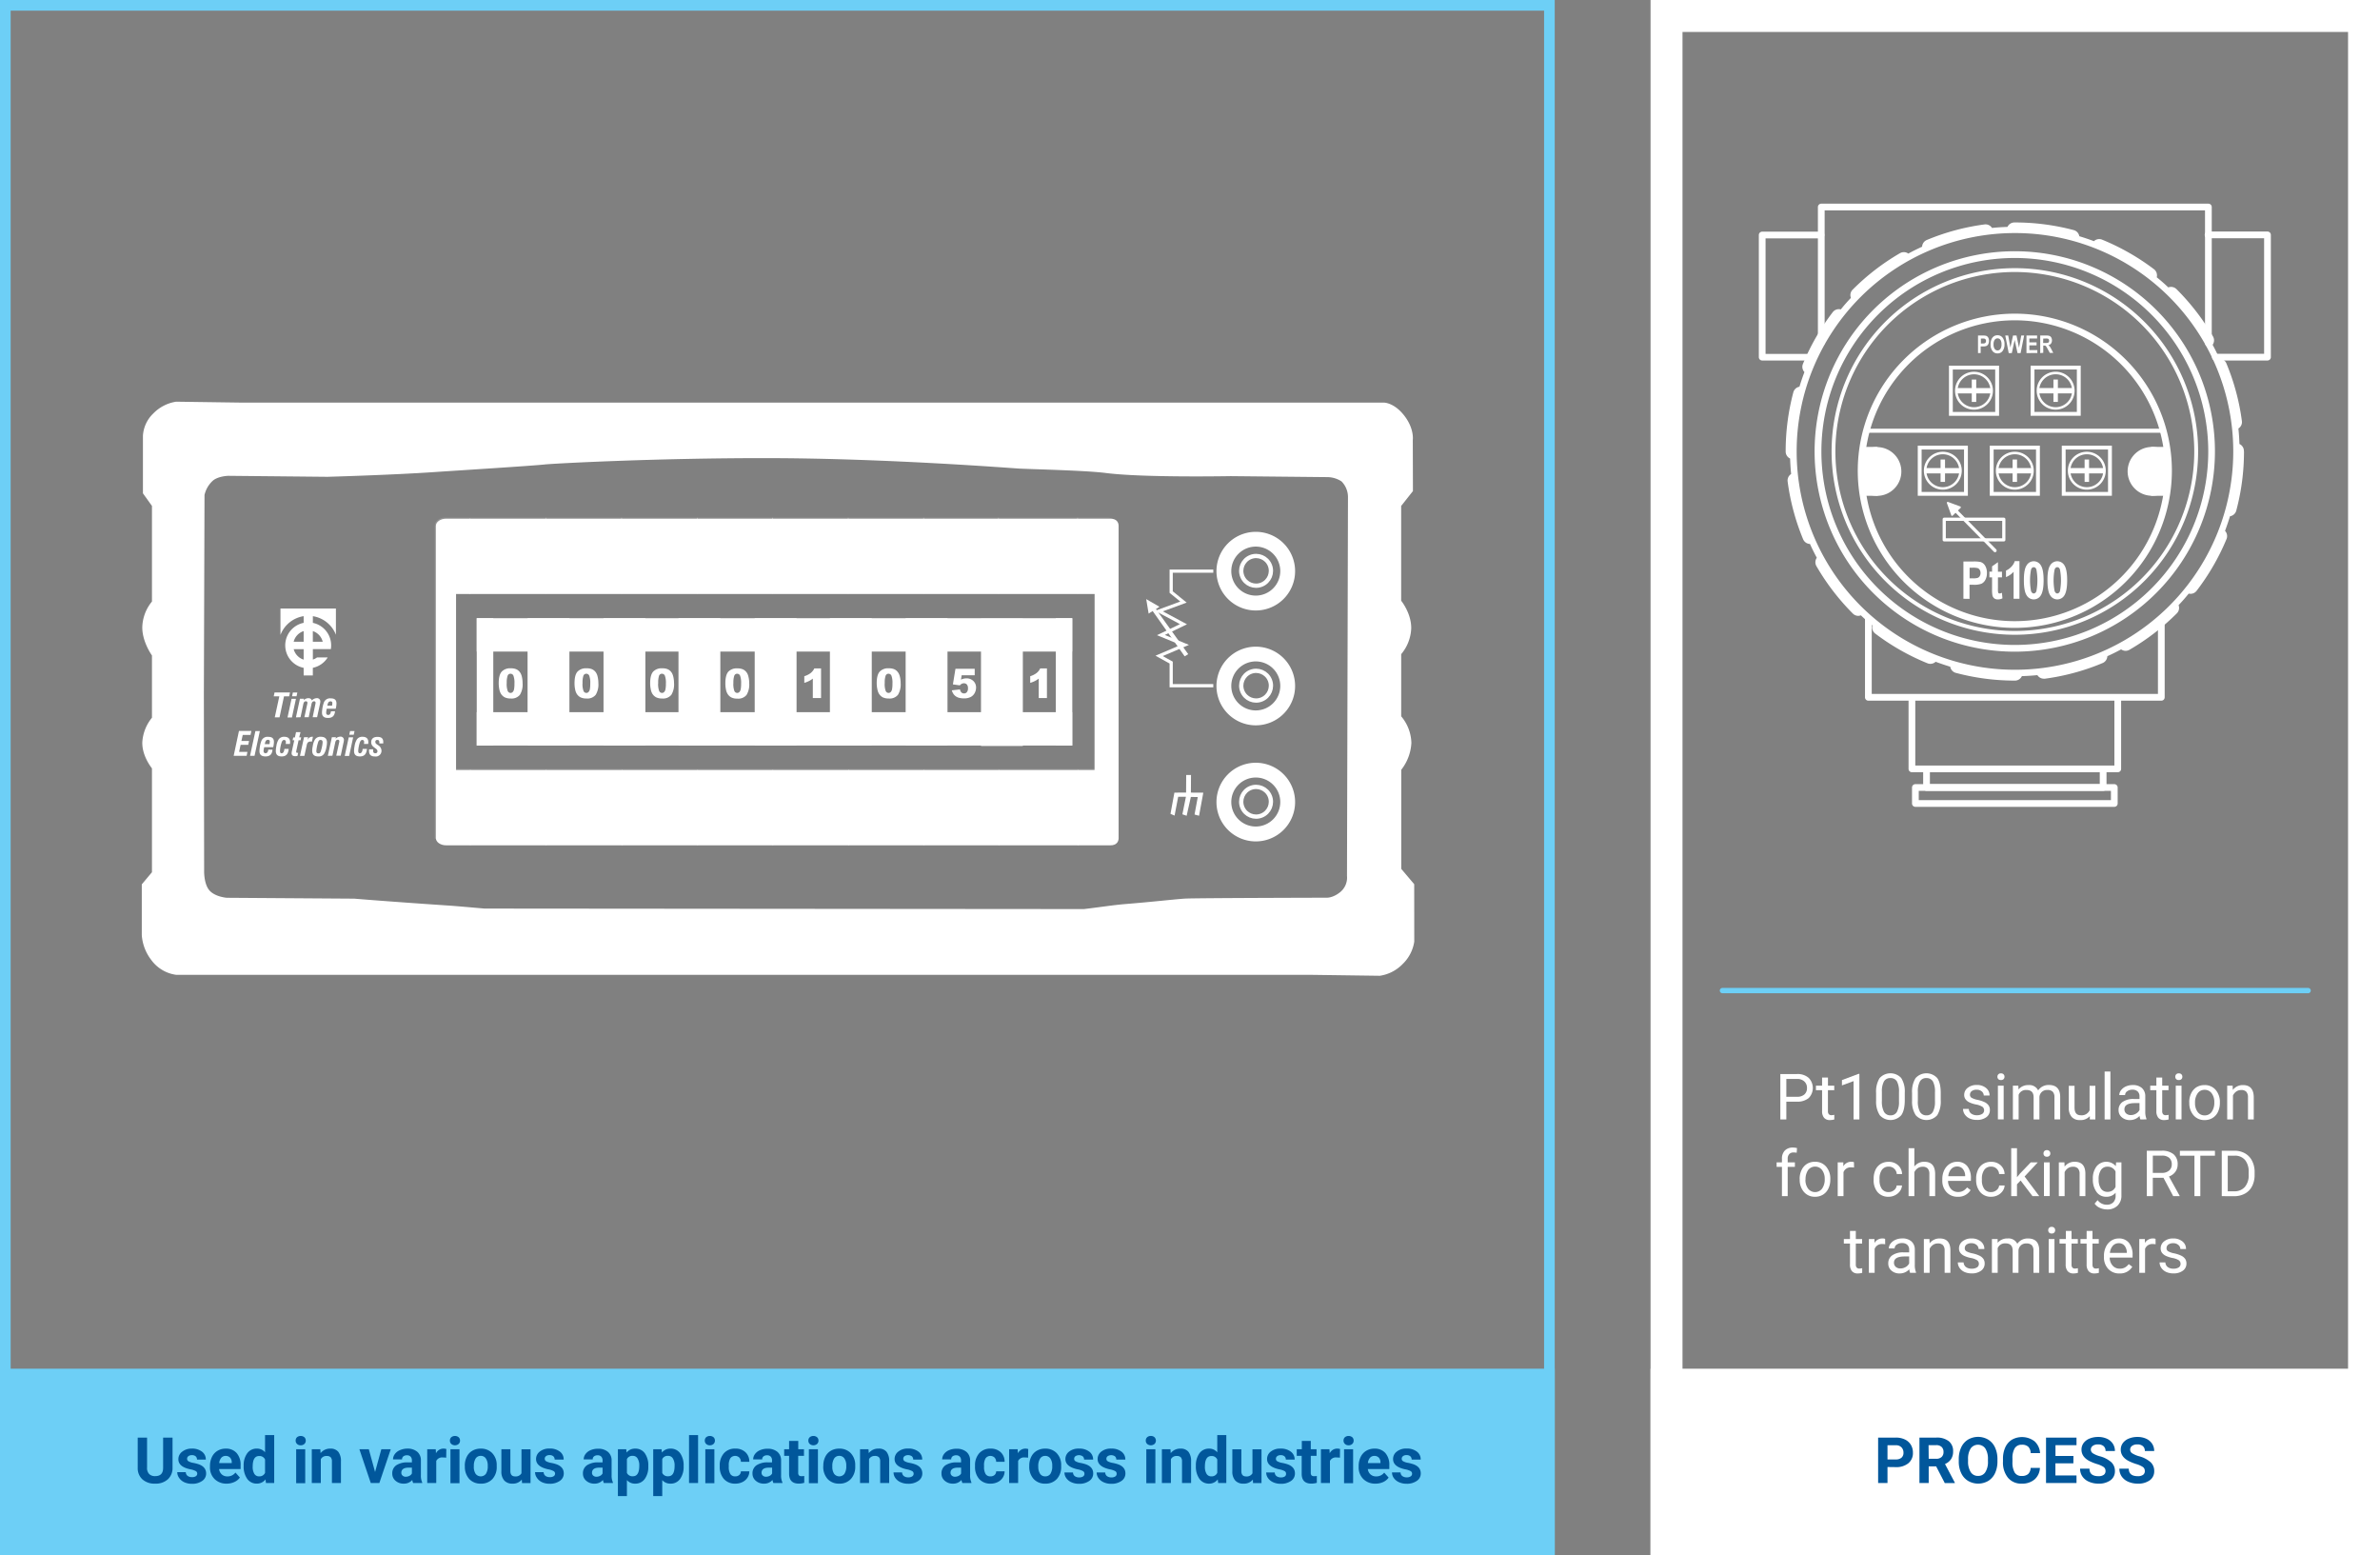 <svg xmlns="http://www.w3.org/2000/svg" viewBox="0 0 894 584"><rect x="0" y="0" width="894" height="584" fill="#808080" stroke="none"/><defs><style>.cls-1{fill:#fff;}.cls-2{fill:#01579b;}.cls-3,.cls-5,.cls-6,.cls-7,.cls-8{fill:none;}.cls-3{stroke:#6dcff6;stroke-width:2px;}.cls-3,.cls-6,.cls-7{stroke-linecap:round;}.cls-3,.cls-5,.cls-8{stroke-miterlimit:10;}.cls-4{fill:#6dcff6;}.cls-5,.cls-6,.cls-7,.cls-8{stroke:#fff;}.cls-5{stroke-width:1.61px;}.cls-6,.cls-7{stroke-linejoin:round;}.cls-6{stroke-width:0.8px;opacity:0.15;}.cls-7{stroke-width:0.29px;opacity:0.39;}.cls-8{stroke-width:1.2px;}</style></defs><g id="Layer_2" data-name="Layer 2"><g id="_1051" data-name="1051"><path class="cls-1" d="M842.88,169.34a2.88,2.88,0,0,0-1.68-2.61q-.09-2.92-.39-5.81a2.86,2.86,0,0,0,1.31-2.81,85.26,85.26,0,0,0-5.84-21.68,2.89,2.89,0,0,0-2.58-1.77q-1.2-2.64-2.57-5.18a2.88,2.88,0,0,0,.14-3.12,86.28,86.28,0,0,0-13.71-17.78,2.91,2.91,0,0,0-3.08-.65q-2.1-2-4.34-3.8a2.91,2.91,0,0,0-1-3A86.55,86.55,0,0,0,789.62,90a2.89,2.89,0,0,0-3.07.57c-1.8-.68-3.64-1.3-5.5-1.86a2.87,2.87,0,0,0-2.1-2.3,86.13,86.13,0,0,0-22.16-2.87h-.1a2.89,2.89,0,0,0-2.62,1.67c-2,.07-3.89.19-5.81.39a2.87,2.87,0,0,0-2.8-1.32,85.64,85.64,0,0,0-21.69,5.84A2.89,2.89,0,0,0,722,92.65q-2.64,1.2-5.18,2.58a2.88,2.88,0,0,0-3.13-.15,85.88,85.88,0,0,0-17.78,13.7,2.88,2.88,0,0,0-.65,3.08q-2,2.1-3.8,4.34a2.87,2.87,0,0,0-3,1,85.55,85.55,0,0,0-11.22,19.46,2.87,2.87,0,0,0,.56,3.07c-.68,1.8-1.31,3.64-1.87,5.5a2.88,2.88,0,0,0-2.3,2.1,86.37,86.37,0,0,0-2.88,22.16v.1a2.89,2.89,0,0,0,1.67,2.61c.07,2,.19,3.89.38,5.81a2.89,2.89,0,0,0-1.31,2.81,85.6,85.6,0,0,0,5.82,21.69,2.89,2.89,0,0,0,2.57,1.77q1.2,2.64,2.57,5.18a2.92,2.92,0,0,0-.15,3.13A86.56,86.56,0,0,0,696,230.43a2.89,2.89,0,0,0,2,.85,2.82,2.82,0,0,0,1-.2q2.1,2,4.34,3.81a2.91,2.91,0,0,0,1,3A86.33,86.33,0,0,0,724,249.08a2.89,2.89,0,0,0,3.08-.56q2.7,1,5.49,1.86a2.89,2.89,0,0,0,2.1,2.31,86.33,86.33,0,0,0,22.21,2.9h0a2.86,2.86,0,0,0,2.6-1.68q2.94-.09,5.82-.37a2.9,2.9,0,0,0,2.43,1.34,2.43,2.43,0,0,0,.38,0A85.17,85.17,0,0,0,789.8,249a2.89,2.89,0,0,0,1.78-2.57c1.76-.79,3.48-1.65,5.18-2.57a2.84,2.84,0,0,0,1.68.55,2.89,2.89,0,0,0,1.44-.39,86.36,86.36,0,0,0,17.81-13.69,2.89,2.89,0,0,0,.65-3.07q2-2.1,3.81-4.34a3,3,0,0,0,.66.08,2.87,2.87,0,0,0,2.3-1.13,86.09,86.09,0,0,0,11.24-19.44,2.87,2.87,0,0,0-.56-3.07q1-2.7,1.87-5.49A2.9,2.9,0,0,0,840,191.8a86.29,86.29,0,0,0,2.91-22.29Zm-86,82.18a82,82,0,1,1,82-82A82,82,0,0,1,756.83,251.52Z"/><path class="cls-1" d="M756.83,244.73A75.19,75.19,0,1,1,832,169.54,75.27,75.27,0,0,1,756.83,244.73Zm0-147.85a72.66,72.66,0,1,0,72.66,72.66A72.74,72.74,0,0,0,756.83,96.88Z"/><path class="cls-1" d="M756.83,238.38a68.84,68.84,0,1,1,68.85-68.84A68.92,68.92,0,0,1,756.83,238.38Zm0-136.23a67.4,67.4,0,1,0,67.4,67.39A67.47,67.47,0,0,0,756.83,102.15Z"/><path class="cls-1" d="M829.54,130.14a1.26,1.26,0,0,1-1.27-1.26V79H685.39v49.85a1.27,1.27,0,0,1-2.53,0V77.76a1.27,1.27,0,0,1,1.27-1.27H829.54a1.26,1.26,0,0,1,1.26,1.27v51.12A1.25,1.25,0,0,1,829.54,130.14Z"/><path class="cls-1" d="M811.86,263.13H701.81a1.26,1.26,0,0,1-1.26-1.27V232.43a1.27,1.27,0,0,1,2.53,0V260.6H810.59V232.43a1.27,1.27,0,0,1,2.53,0v29.43A1.27,1.27,0,0,1,811.86,263.13Z"/><path class="cls-1" d="M795.49,290H718.18a1.26,1.26,0,0,1-1.27-1.26V262.21a1.27,1.27,0,0,1,2.53,0v25.27h74.79V262.21a1.27,1.27,0,0,1,2.53,0v26.54A1.26,1.26,0,0,1,795.49,290Z"/><path class="cls-1" d="M790,297H723.66a1.27,1.27,0,0,1-1.26-1.27v-6.95a1.27,1.27,0,0,1,1.26-1.27H790a1.27,1.27,0,0,1,1.27,1.27v6.95A1.27,1.27,0,0,1,790,297Zm-65.07-2.53h63.81V290H724.93Z"/><path class="cls-1" d="M794.19,303H719.48a1.26,1.26,0,0,1-1.27-1.26v-6a1.26,1.26,0,0,1,1.27-1.26h74.71a1.26,1.26,0,0,1,1.27,1.26v6A1.26,1.26,0,0,1,794.19,303Zm-73.45-2.53h72.19V297H720.74Z"/><path class="cls-1" d="M680.74,135.38H661.93a1.26,1.26,0,0,1-1.26-1.27V88.21A1.26,1.26,0,0,1,661.93,87h22.2a1.27,1.27,0,0,1,0,2.53H663.2v43.37h17.54a1.27,1.27,0,1,1,0,2.53Z"/><path class="cls-1" d="M851.73,135.38H832.26a1.27,1.27,0,1,1,0-2.53h18.21V89.48H829.54a1.27,1.27,0,1,1,0-2.53h22.19A1.27,1.27,0,0,1,853,88.21v45.9A1.27,1.27,0,0,1,851.73,135.38Z"/><path class="cls-1" d="M756.83,235.79a59,59,0,1,1,59-59A59.08,59.08,0,0,1,756.83,235.79Zm0-115.5a56.49,56.49,0,1,0,56.49,56.48A56.55,56.55,0,0,0,756.83,120.29Z"/><path class="cls-1" d="M812.61,162.52H701.06a.77.77,0,1,1,0-1.53H812.61a.77.77,0,0,1,0,1.53Z"/><path class="cls-1" d="M737.52,224.86v-14h3.74a11.7,11.7,0,0,1,2.73.2,3.1,3.1,0,0,1,1.69,1.39,5.12,5.12,0,0,1,.67,2.74,5.22,5.22,0,0,1-.58,2.55,3.3,3.3,0,0,1-1.44,1.45,7.6,7.6,0,0,1-3,.41h-1.52v5.3Zm2.32-11.67v4h1.29a5.68,5.68,0,0,0,1.76-.18,1.61,1.61,0,0,0,.76-.66,2.17,2.17,0,0,0,.3-1.17,2.12,2.12,0,0,0-.31-1.18,1.46,1.46,0,0,0-.76-.64,6.76,6.76,0,0,0-1.91-.17Z"/><path class="cls-1" d="M752,214.69v2.14h-1.51v4.11a8.21,8.21,0,0,0,.07,1.54.53.53,0,0,0,.54.39,2.48,2.48,0,0,0,.89-.26l.19,2.09a3.66,3.66,0,0,1-1.74.4,2.11,2.11,0,0,1-1.35-.4,2,2,0,0,1-.68-1.16,12.08,12.08,0,0,1-.13-2.27v-4.44h-1v-2.14h1v-2l2.21-1.57v3.59Z"/><path class="cls-1" d="M758.57,224.86h-2.2V214.72a7.77,7.77,0,0,1-2.86,2v-2.44a6.14,6.14,0,0,0,1.91-1.34,5.14,5.14,0,0,0,1.37-2.21h1.78Z"/><path class="cls-1" d="M763.93,210.77a3.11,3.11,0,0,1,2.71,1.6q1,1.59,1,5.57c0,2.65-.35,4.5-1,5.57a3.1,3.1,0,0,1-5.41,0q-1-1.58-1-5.61t1-5.54A3.1,3.1,0,0,1,763.93,210.77Zm0,2.23c-.44,0-.78.29-1,.86a21.48,21.48,0,0,0,0,8.15c.26.57.6.86,1,.86s.79-.29,1-.86a22,22,0,0,0,0-8.15C764.73,213.29,764.38,213,763.94,213Z"/><path class="cls-1" d="M772.78,210.77a3.11,3.11,0,0,1,2.71,1.6q1,1.59,1,5.57c0,2.65-.35,4.5-1,5.57a3.1,3.1,0,0,1-5.41,0q-1-1.58-1-5.61t1-5.54A3.1,3.1,0,0,1,772.78,210.77Zm0,2.23c-.44,0-.79.29-1,.86a21.48,21.48,0,0,0,0,8.15c.26.57.61.86,1,.86s.79-.29,1-.86a21.48,21.48,0,0,0,0-8.15C773.58,213.29,773.23,213,772.79,213Z"/><path class="cls-1" d="M743,132.59V126h1.75a4.91,4.91,0,0,1,1.28.1,1.45,1.45,0,0,1,.79.65,2.36,2.36,0,0,1,.31,1.28,2.42,2.42,0,0,1-.27,1.2,1.57,1.57,0,0,1-.67.68,3.51,3.51,0,0,1-1.39.19H744v2.48Zm1.08-5.46V129h.61a2.46,2.46,0,0,0,.82-.09.72.72,0,0,0,.36-.31,1,1,0,0,0,.14-.54,1,1,0,0,0-.15-.56.67.67,0,0,0-.35-.3,3.4,3.4,0,0,0-.9-.07Z"/><path class="cls-1" d="M747.72,129.34a4.5,4.5,0,0,1,.35-1.93,2.58,2.58,0,0,1,.91-1.14,2.36,2.36,0,0,1,1.36-.37,2.31,2.31,0,0,1,1.88.88,3.84,3.84,0,0,1,.73,2.52,3.89,3.89,0,0,1-.77,2.58,2.25,2.25,0,0,1-1.84.83,2.29,2.29,0,0,1-1.85-.82A3.9,3.9,0,0,1,747.72,129.34Zm1.12,0a2.77,2.77,0,0,0,.43,1.7,1.3,1.3,0,0,0,2.14,0,2.92,2.92,0,0,0,.42-1.73,2.87,2.87,0,0,0-.41-1.7,1.34,1.34,0,0,0-2.16,0A2.83,2.83,0,0,0,748.84,129.3Z"/><path class="cls-1" d="M754.53,132.59,753.24,126h1.11l.81,4.53,1-4.53h1.3l.95,4.6.83-4.6h1.09L759,132.59h-1.16l-1.07-4.92-1.07,4.92Z"/><path class="cls-1" d="M761.2,132.59V126h4v1.12h-2.92v1.45H765v1.11h-2.71v1.79h3v1.11Z"/><path class="cls-1" d="M766.37,132.59V126h2.29a3.15,3.15,0,0,1,1.26.18,1.4,1.4,0,0,1,.62.61,2.2,2.2,0,0,1,.24,1,2,2,0,0,1-.37,1.25,1.67,1.67,0,0,1-1,.59,2.78,2.78,0,0,1,.58.55,8.15,8.15,0,0,1,.62,1.07l.66,1.28h-1.3l-.79-1.43a10.55,10.55,0,0,0-.58-1,.87.87,0,0,0-.32-.27,1.52,1.52,0,0,0-.55-.07h-.22v2.74Zm1.09-3.79h.8a4.22,4.22,0,0,0,1-.07.58.58,0,0,0,.32-.26.93.93,0,0,0,.13-.53.82.82,0,0,0-.13-.5.56.56,0,0,0-.34-.26,3.73,3.73,0,0,0-.88-.05h-.85Z"/><path class="cls-1" d="M749.39,207.37a.59.59,0,0,1-.44-.19l-15.19-15.43a.6.6,0,0,1,0-.86.62.62,0,0,1,.87,0l15.2,15.43a.63.63,0,0,1,0,.87A.6.6,0,0,1,749.39,207.37Z"/><polygon class="cls-1" points="731.62 188.8 736.23 190.5 733.28 193.41 731.62 188.8"/><path class="cls-1" d="M733.28,193.74h-.08a.31.31,0,0,1-.23-.21l-1.66-4.61a.33.33,0,0,1,.08-.34.35.35,0,0,1,.35-.08l4.6,1.7a.32.32,0,0,1,.21.24.33.33,0,0,1-.09.3l-3,2.91A.3.3,0,0,1,733.28,193.74Zm-1.11-4.39,1.24,3.46,2.22-2.18Z"/><path class="cls-1" d="M752.69,203.33H730.31a.6.6,0,0,1-.6-.6V195a.6.6,0,0,1,.6-.6h22.38a.6.6,0,0,1,.6.6v7.73A.6.6,0,0,1,752.69,203.33Zm-21.78-1.2h21.18V195.6H730.91Z"/><path class="cls-1" d="M729.78,183.89a7.12,7.12,0,1,1,7.12-7.12A7.13,7.13,0,0,1,729.78,183.89Zm0-13.3a6.18,6.18,0,1,0,6.18,6.18A6.19,6.19,0,0,0,729.78,170.59Z"/><rect class="cls-1" x="728.94" y="172.57" width="1.67" height="8.4"/><rect class="cls-1" x="723.13" y="175.77" width="13.29" height="2.01"/><path class="cls-1" d="M739.19,186.18H720.37V167.36h18.82Zm-17.37-1.44h15.93V168.81H721.82Z"/><path class="cls-1" d="M783.88,183.89a7.12,7.12,0,1,1,7.11-7.12A7.13,7.13,0,0,1,783.88,183.89Zm0-13.3a6.18,6.18,0,1,0,6.18,6.18A6.19,6.19,0,0,0,783.88,170.59Z"/><rect class="cls-1" x="783.04" y="172.57" width="1.67" height="8.4"/><rect class="cls-1" x="777.23" y="175.77" width="13.29" height="2.01"/><path class="cls-1" d="M793.29,186.18H774.47V167.36h18.82Zm-17.38-1.44h15.93V168.81H775.91Z"/><path class="cls-1" d="M756.83,183.89a7.12,7.12,0,1,1,7.11-7.12A7.14,7.14,0,0,1,756.83,183.89Zm0-13.3a6.18,6.18,0,1,0,6.18,6.18A6.19,6.19,0,0,0,756.83,170.59Z"/><rect class="cls-1" x="755.99" y="172.57" width="1.67" height="8.4"/><rect class="cls-1" x="750.18" y="175.77" width="13.29" height="2.01"/><path class="cls-1" d="M766.24,186.18H747.42V167.36h18.82Zm-17.37-1.44h15.92V168.81H748.87Z"/><path class="cls-1" d="M741.5,153.85a7.12,7.12,0,1,1,7.11-7.11A7.13,7.13,0,0,1,741.5,153.85Zm0-13.29a6.18,6.18,0,1,0,6.18,6.18A6.18,6.18,0,0,0,741.5,140.56Z"/><rect class="cls-1" x="740.66" y="142.54" width="1.67" height="8.4"/><rect class="cls-1" x="734.85" y="145.73" width="13.29" height="2.01"/><path class="cls-1" d="M750.91,156.15H732.09V137.33h18.82Zm-17.38-1.45h15.93V138.77H733.53Z"/><path class="cls-1" d="M772.17,153.84a7.12,7.12,0,1,1,7.11-7.11A7.12,7.12,0,0,1,772.17,153.84Zm0-13.29a6.18,6.18,0,1,0,6.17,6.18A6.18,6.18,0,0,0,772.17,140.55Z"/><rect class="cls-1" x="771.33" y="142.53" width="1.67" height="8.4"/><rect class="cls-1" x="765.52" y="145.72" width="13.29" height="2.01"/><path class="cls-1" d="M781.58,156.14H762.76V137.32h18.82Zm-17.38-1.45h15.93V138.76H764.2Z"/><path class="cls-1" d="M814.36,183a8.44,8.44,0,1,1,0-11.94"/><path class="cls-1" d="M808.39,186.18a9.17,9.17,0,1,1,6.48-15.64l-1,1a7.72,7.72,0,1,0,0,10.92l1,1A9.1,9.1,0,0,1,808.39,186.18Z"/><path class="cls-1" d="M699.08,183a8.44,8.44,0,1,0,0-11.94"/><path class="cls-1" d="M705.05,186.18a9.12,9.12,0,0,1-6.48-2.68l1-1a7.72,7.72,0,1,0,0-10.92l-1-1a9.16,9.16,0,1,1,6.48,15.64Z"/><polygon class="cls-1" points="704.5 167.83 699.66 167.83 699.66 186.18 705.29 186.18 705.29 167.88 704.5 167.83"/><polygon class="cls-1" points="808.77 167.83 813.61 167.83 813.61 186.18 807.99 186.18 807.99 167.88 808.77 167.83"/><rect class="cls-1" x="620" y="514" width="274" height="70"/><path class="cls-2" d="M709,550.92v6h-3.52V539.87h6.66a7.68,7.68,0,0,1,3.38.7,5.22,5.22,0,0,1,2.25,2,5.57,5.57,0,0,1,.78,2.94,4.89,4.89,0,0,1-1.72,4,7.15,7.15,0,0,1-4.75,1.45Zm0-2.85h3.14a3.09,3.09,0,0,0,2.13-.66,2.36,2.36,0,0,0,.73-1.87,2.83,2.83,0,0,0-.74-2,2.79,2.79,0,0,0-2-.8H709Z"/><path class="cls-2" d="M727.28,550.68h-2.8v6.25H721V539.87h6.34a7.22,7.22,0,0,1,4.67,1.34,4.67,4.67,0,0,1,1.64,3.81,5.16,5.16,0,0,1-.76,2.91,5.08,5.08,0,0,1-2.29,1.86l3.69,7v.17h-3.77Zm-2.8-2.85h2.84a2.91,2.91,0,0,0,2-.67,2.43,2.43,0,0,0,.72-1.86,2.55,2.55,0,0,0-.68-1.89,2.83,2.83,0,0,0-2.11-.7h-2.82Z"/><path class="cls-2" d="M750.3,548.78a10.35,10.35,0,0,1-.89,4.42,6.77,6.77,0,0,1-2.55,2.93,7.54,7.54,0,0,1-7.59,0,6.78,6.78,0,0,1-2.58-2.91,9.87,9.87,0,0,1-.92-4.35V548a10.31,10.31,0,0,1,.9-4.43,6.73,6.73,0,0,1,2.57-2.94,7.49,7.49,0,0,1,7.58,0,6.73,6.73,0,0,1,2.57,2.94,10.29,10.29,0,0,1,.91,4.42Zm-3.57-.77a7.19,7.19,0,0,0-1-4.08,3.39,3.39,0,0,0-5.47,0,7.09,7.09,0,0,0-1,4v.83a7.28,7.28,0,0,0,1,4.06,3.12,3.12,0,0,0,2.76,1.44,3.09,3.09,0,0,0,2.72-1.39,7.08,7.08,0,0,0,1-4Z"/><path class="cls-2" d="M766.25,551.25a6,6,0,0,1-2,4.33,7.1,7.1,0,0,1-4.83,1.58,6.39,6.39,0,0,1-5.16-2.21,9,9,0,0,1-1.88-6.06v-1a10.22,10.22,0,0,1,.86-4.34,6.56,6.56,0,0,1,2.48-2.88,7.75,7.75,0,0,1,8.5.58,6.5,6.5,0,0,1,2.09,4.45h-3.52a3.5,3.5,0,0,0-.92-2.4,3.37,3.37,0,0,0-2.4-.75,3,3,0,0,0-2.64,1.26,7.05,7.05,0,0,0-.89,3.91V549a7.51,7.51,0,0,0,.84,4,2.91,2.91,0,0,0,2.64,1.28,3.5,3.5,0,0,0,2.43-.74,3.37,3.37,0,0,0,.92-2.3Z"/><path class="cls-2" d="M778.82,549.53h-6.75v4.57H780v2.83H768.55V539.87H780v2.84h-7.9v4.07h6.75Z"/><path class="cls-2" d="M790.9,552.45a1.81,1.81,0,0,0-.7-1.53,9.26,9.26,0,0,0-2.53-1.12,18.7,18.7,0,0,1-2.9-1.17q-2.89-1.57-2.9-4.23a4.15,4.15,0,0,1,.78-2.47,5.12,5.12,0,0,1,2.23-1.69,8.41,8.41,0,0,1,3.28-.61,7.72,7.72,0,0,1,3.26.66,5.32,5.32,0,0,1,2.22,1.87,4.89,4.89,0,0,1,.79,2.75h-3.52a2.32,2.32,0,0,0-.73-1.83,3.08,3.08,0,0,0-2.08-.65,3.17,3.17,0,0,0-2,.55,1.71,1.71,0,0,0-.72,1.43,1.65,1.65,0,0,0,.84,1.4,9.71,9.71,0,0,0,2.47,1.05,10.68,10.68,0,0,1,4.37,2.24,4.47,4.47,0,0,1,1.37,3.33,4.09,4.09,0,0,1-1.68,3.47,7.32,7.32,0,0,1-4.51,1.26,8.67,8.67,0,0,1-3.58-.72,5.72,5.72,0,0,1-2.47-2,5.05,5.05,0,0,1-.85-2.91h3.53c0,1.88,1.12,2.83,3.37,2.83a3.29,3.29,0,0,0,2-.51A1.66,1.66,0,0,0,790.9,552.45Z"/><path class="cls-2" d="M805.66,552.45a1.82,1.82,0,0,0-.71-1.53,9.26,9.26,0,0,0-2.53-1.12,18.53,18.53,0,0,1-2.89-1.17q-2.91-1.57-2.91-4.23a4.15,4.15,0,0,1,.78-2.47,5.15,5.15,0,0,1,2.24-1.69,8.32,8.32,0,0,1,3.27-.61,7.69,7.69,0,0,1,3.26.66,5.25,5.25,0,0,1,2.22,1.87,4.89,4.89,0,0,1,.79,2.75h-3.51a2.32,2.32,0,0,0-.74-1.83,3,3,0,0,0-2.07-.65,3.22,3.22,0,0,0-2,.55,1.72,1.72,0,0,0-.71,1.43,1.66,1.66,0,0,0,.83,1.4,9.87,9.87,0,0,0,2.47,1.05,10.61,10.61,0,0,1,4.37,2.24,4.43,4.43,0,0,1,1.37,3.33,4.11,4.11,0,0,1-1.67,3.47,7.34,7.34,0,0,1-4.51,1.26,8.72,8.72,0,0,1-3.59-.72,5.72,5.72,0,0,1-2.47-2,5.13,5.13,0,0,1-.85-2.91h3.53c0,1.88,1.13,2.83,3.38,2.83a3.27,3.27,0,0,0,2-.51A1.67,1.67,0,0,0,805.66,552.45Z"/><path class="cls-1" d="M882,12V572H632V12H882M894,0H620V584H894V0Z"/><line class="cls-3" x1="647" y1="372" x2="867" y2="372"/><path class="cls-1" d="M671,413.72v6.68h-2.25V403.34H675a6.26,6.26,0,0,1,4.38,1.43,5.4,5.4,0,0,1,0,7.61,6.64,6.64,0,0,1-4.45,1.34Zm0-1.84h4a4,4,0,0,0,2.76-.85,3.12,3.12,0,0,0,1-2.46,3.21,3.21,0,0,0-1-2.44,3.78,3.78,0,0,0-2.64-.95H671Z"/><path class="cls-1" d="M686.64,404.65v3.07H689v1.68h-2.37v7.87a1.69,1.69,0,0,0,.32,1.14,1.3,1.3,0,0,0,1.07.38,4.73,4.73,0,0,0,1-.14v1.75a6.09,6.09,0,0,1-1.66.23,2.71,2.71,0,0,1-2.19-.87,3.8,3.8,0,0,1-.74-2.5V409.4h-2.31v-1.68h2.31v-3.07Z"/><path class="cls-1" d="M698.44,420.4h-2.18V406l-4.37,1.61v-2l6.21-2.33h.34Z"/><path class="cls-1" d="M715.49,413.12q0,3.81-1.3,5.66a5.41,5.41,0,0,1-8.11,0,9.41,9.41,0,0,1-1.36-5.4v-2.9a9.67,9.67,0,0,1,1.3-5.59,5.49,5.49,0,0,1,8.13-.06,9.29,9.29,0,0,1,1.34,5.44Zm-2.17-3a8,8,0,0,0-.77-4,2.67,2.67,0,0,0-2.45-1.26,2.63,2.63,0,0,0-2.43,1.26,7.76,7.76,0,0,0-.78,3.85v3.47a8.14,8.14,0,0,0,.8,4.09,2.67,2.67,0,0,0,2.43,1.32,2.63,2.63,0,0,0,2.39-1.25,7.73,7.73,0,0,0,.81-3.91Z"/><path class="cls-1" d="M729,413.12a10,10,0,0,1-1.3,5.66,5.41,5.41,0,0,1-8.11,0,9.34,9.34,0,0,1-1.36-5.4v-2.9a9.67,9.67,0,0,1,1.3-5.59,5.49,5.49,0,0,1,8.13-.06c.87,1.17,1.31,3,1.34,5.44Zm-2.17-3a8,8,0,0,0-.77-4,2.68,2.68,0,0,0-2.45-1.26,2.63,2.63,0,0,0-2.43,1.26,7.65,7.65,0,0,0-.78,3.85v3.47a8,8,0,0,0,.8,4.09,2.64,2.64,0,0,0,2.43,1.32,2.62,2.62,0,0,0,2.38-1.25,7.72,7.72,0,0,0,.82-3.91Z"/><path class="cls-1" d="M745.29,417a1.61,1.61,0,0,0-.66-1.37,6.54,6.54,0,0,0-2.31-.84,10.53,10.53,0,0,1-2.61-.84,3.73,3.73,0,0,1-1.43-1.17,2.79,2.79,0,0,1-.47-1.62,3.29,3.29,0,0,1,1.32-2.64,5.19,5.19,0,0,1,3.37-1.07,5.3,5.3,0,0,1,3.5,1.11,3.54,3.54,0,0,1,1.34,2.85h-2.18a2,2,0,0,0-.75-1.54,2.85,2.85,0,0,0-1.91-.64,3,3,0,0,0-1.85.51,1.66,1.66,0,0,0-.67,1.35,1.31,1.31,0,0,0,.62,1.18,7.84,7.84,0,0,0,2.25.77,11.91,11.91,0,0,1,2.63.86,3.79,3.79,0,0,1,1.49,1.22,2.93,2.93,0,0,1,.49,1.72,3.23,3.23,0,0,1-1.36,2.73,5.73,5.73,0,0,1-3.53,1,6.36,6.36,0,0,1-2.69-.53,4.45,4.45,0,0,1-1.84-1.51,3.62,3.62,0,0,1-.66-2.09h2.17a2.27,2.27,0,0,0,.87,1.73,3.42,3.42,0,0,0,2.15.64,3.54,3.54,0,0,0,2-.5A1.54,1.54,0,0,0,745.29,417Z"/><path class="cls-1" d="M750.29,404.36a1.27,1.27,0,0,1,.33-.89,1.17,1.17,0,0,1,1-.37,1.21,1.21,0,0,1,1,.37,1.27,1.27,0,0,1,.33.89,1.25,1.25,0,0,1-.33.88,1.27,1.27,0,0,1-1,.35,1.23,1.23,0,0,1-1-.35A1.25,1.25,0,0,1,750.29,404.36Zm2.35,16h-2.17V407.72h2.17Z"/><path class="cls-1" d="M758.15,407.72l.06,1.41a4.64,4.64,0,0,1,3.76-1.64,3.63,3.63,0,0,1,3.62,2,4.77,4.77,0,0,1,1.64-1.48,4.84,4.84,0,0,1,2.4-.56c2.78,0,4.2,1.47,4.24,4.41v8.5h-2.16V412a2.89,2.89,0,0,0-.63-2,2.72,2.72,0,0,0-2.08-.67,2.8,2.8,0,0,0-2.93,2.66v8.41h-2.18v-8.31c0-1.84-.9-2.76-2.71-2.76a2.91,2.91,0,0,0-2.92,1.81v9.26H756.1V407.72Z"/><path class="cls-1" d="M785,419.15a4.6,4.6,0,0,1-3.71,1.48,4,4,0,0,1-3.09-1.17A5.06,5.06,0,0,1,777.1,416v-8.25h2.16v8.19c0,1.92.78,2.88,2.35,2.88a3.23,3.23,0,0,0,3.3-1.85v-9.22h2.17V420.4H785Z"/><path class="cls-1" d="M792.73,420.4h-2.17v-18h2.17Z"/><path class="cls-1" d="M804,420.4a4.38,4.38,0,0,1-.31-1.34,4.83,4.83,0,0,1-3.61,1.57,4.44,4.44,0,0,1-3.07-1.06,3.4,3.4,0,0,1-1.21-2.69,3.59,3.59,0,0,1,1.51-3.07,7.11,7.11,0,0,1,4.24-1.1h2.11v-1a2.44,2.44,0,0,0-.68-1.81,2.76,2.76,0,0,0-2-.68,3.15,3.15,0,0,0-1.94.59,1.71,1.71,0,0,0-.79,1.42h-2.18a3,3,0,0,1,.68-1.84,4.56,4.56,0,0,1,1.82-1.4,6.23,6.23,0,0,1,2.54-.51,5,5,0,0,1,3.43,1.09,4,4,0,0,1,1.29,3v5.84a7,7,0,0,0,.45,2.77v.19Zm-3.6-1.65a3.82,3.82,0,0,0,1.93-.53,3.24,3.24,0,0,0,1.33-1.37v-2.6H802q-4,0-4,2.33a2,2,0,0,0,.68,1.59A2.59,2.59,0,0,0,800.43,418.75Z"/><path class="cls-1" d="M812.19,404.65v3.07h2.37v1.68h-2.37v7.87a1.74,1.74,0,0,0,.32,1.14,1.31,1.31,0,0,0,1.08.38,4.81,4.81,0,0,0,1-.14v1.75a6.14,6.14,0,0,1-1.66.23,2.74,2.74,0,0,1-2.2-.87,3.8,3.8,0,0,1-.73-2.5V409.4h-2.31v-1.68H810v-3.07Z"/><path class="cls-1" d="M817.1,404.36a1.27,1.27,0,0,1,.33-.89,1.17,1.17,0,0,1,1-.37,1.21,1.21,0,0,1,1,.37,1.27,1.27,0,0,1,.33.89,1.25,1.25,0,0,1-.33.88,1.27,1.27,0,0,1-1,.35,1.23,1.23,0,0,1-1-.35A1.25,1.25,0,0,1,817.1,404.36Zm2.35,16h-2.17V407.72h2.17Z"/><path class="cls-1" d="M822.34,413.94a7.59,7.59,0,0,1,.73-3.35,5.51,5.51,0,0,1,2-2.3,5.64,5.64,0,0,1,3-.8,5.35,5.35,0,0,1,4.19,1.79,6.91,6.91,0,0,1,1.59,4.77v.15a7.56,7.56,0,0,1-.7,3.32,5.39,5.39,0,0,1-2,2.29,5.59,5.59,0,0,1-3,.82,5.32,5.32,0,0,1-4.18-1.79,6.88,6.88,0,0,1-1.6-4.74Zm2.18.26a5.44,5.44,0,0,0,1,3.39,3.14,3.14,0,0,0,2.62,1.28,3.11,3.11,0,0,0,2.62-1.3,5.91,5.91,0,0,0,1-3.63,5.43,5.43,0,0,0-1-3.38,3.16,3.16,0,0,0-2.63-1.29,3.1,3.1,0,0,0-2.59,1.27A5.9,5.9,0,0,0,824.52,414.2Z"/><path class="cls-1" d="M838.65,407.72l.07,1.59a4.65,4.65,0,0,1,3.8-1.82q4,0,4.06,4.53v8.38h-2.17V412a3,3,0,0,0-.63-2,2.5,2.5,0,0,0-1.91-.65,3.1,3.1,0,0,0-1.86.56,3.82,3.82,0,0,0-1.24,1.48v9H836.6V407.72Z"/><path class="cls-1" d="M669.35,449.2v-11h-2v-1.68h2v-1.3a4.29,4.29,0,0,1,1.09-3.15,4.11,4.11,0,0,1,3.08-1.12,5.87,5.87,0,0,1,1.49.2l-.12,1.75a6.28,6.28,0,0,0-1.17-.11,2.11,2.11,0,0,0-1.63.62,2.51,2.51,0,0,0-.58,1.77v1.34h2.71v1.68h-2.71v11Z"/><path class="cls-1" d="M676,442.74a7.46,7.46,0,0,1,.73-3.35,5.51,5.51,0,0,1,2-2.3,5.61,5.61,0,0,1,3-.8,5.32,5.32,0,0,1,4.19,1.79,6.86,6.86,0,0,1,1.6,4.77V443a7.56,7.56,0,0,1-.71,3.32,5.33,5.33,0,0,1-2,2.29,5.54,5.54,0,0,1-3,.82,5.31,5.31,0,0,1-4.18-1.79,6.84,6.84,0,0,1-1.6-4.74Zm2.18.26a5.38,5.38,0,0,0,1,3.39,3.31,3.31,0,0,0,5.24,0,5.91,5.91,0,0,0,1-3.63,5.43,5.43,0,0,0-1-3.38,3.3,3.3,0,0,0-5.22,0A6,6,0,0,0,678.22,443Z"/><path class="cls-1" d="M696.43,438.47a5.93,5.93,0,0,0-1.07-.09,2.86,2.86,0,0,0-2.89,1.82v9H690.3V436.52h2.11l0,1.47a3.38,3.38,0,0,1,3-1.7,2.22,2.22,0,0,1,1,.16Z"/><path class="cls-1" d="M709.45,447.67a3.14,3.14,0,0,0,2-.71,2.52,2.52,0,0,0,1-1.76h2a4,4,0,0,1-.75,2.08,5,5,0,0,1-1.85,1.57,5.31,5.31,0,0,1-2.44.58,5.22,5.22,0,0,1-4.12-1.72A6.9,6.9,0,0,1,703.8,443v-.37a7.68,7.68,0,0,1,.68-3.29,5.14,5.14,0,0,1,1.95-2.24,5.56,5.56,0,0,1,3-.79,5.08,5.08,0,0,1,3.54,1.27,4.62,4.62,0,0,1,1.51,3.32h-2a3,3,0,0,0-.94-2,2.85,2.85,0,0,0-2.06-.79,3,3,0,0,0-2.56,1.19,5.55,5.55,0,0,0-.91,3.44v.41a5.47,5.47,0,0,0,.9,3.37A3,3,0,0,0,709.45,447.67Z"/><path class="cls-1" d="M719.09,438.06a4.61,4.61,0,0,1,3.75-1.77q4,0,4.06,4.53v8.38h-2.17v-8.39a3,3,0,0,0-.63-2,2.5,2.5,0,0,0-1.91-.65,3.12,3.12,0,0,0-1.86.56,3.82,3.82,0,0,0-1.24,1.48v9h-2.17v-18h2.17Z"/><path class="cls-1" d="M735.41,449.43a5.54,5.54,0,0,1-4.2-1.69,6.28,6.28,0,0,1-1.62-4.53v-.4a7.65,7.65,0,0,1,.72-3.37,5.71,5.71,0,0,1,2-2.32,5.13,5.13,0,0,1,2.81-.83,4.74,4.74,0,0,1,3.84,1.63,7.06,7.06,0,0,1,1.37,4.66v.9h-8.59a4.5,4.5,0,0,0,1.1,3,3.43,3.43,0,0,0,2.66,1.16,3.8,3.8,0,0,0,2-.47,5,5,0,0,0,1.39-1.25l1.33,1A5.34,5.34,0,0,1,735.41,449.43Zm-.27-11.36a2.93,2.93,0,0,0-2.21.95,4.67,4.67,0,0,0-1.1,2.68h6.35v-.16a4.09,4.09,0,0,0-.89-2.56A2.7,2.7,0,0,0,735.14,438.07Z"/><path class="cls-1" d="M747.94,447.67a3.12,3.12,0,0,0,2-.71,2.45,2.45,0,0,0,1-1.76H753a4,4,0,0,1-.75,2.08,5,5,0,0,1-1.84,1.57,5.35,5.35,0,0,1-2.45.58,5.2,5.2,0,0,1-4.11-1.72A6.9,6.9,0,0,1,742.3,443v-.37a7.53,7.53,0,0,1,.68-3.29,5.14,5.14,0,0,1,1.95-2.24,5.53,5.53,0,0,1,3-.79,5.1,5.1,0,0,1,3.55,1.27,4.58,4.58,0,0,1,1.5,3.32h-2.05a3,3,0,0,0-.93-2,2.89,2.89,0,0,0-2.07-.79,3,3,0,0,0-2.56,1.19,5.62,5.62,0,0,0-.91,3.44v.41a5.41,5.41,0,0,0,.91,3.37A3,3,0,0,0,747.94,447.67Z"/><path class="cls-1" d="M759,443.33l-1.36,1.42v4.45h-2.17v-18h2.17v10.89l1.16-1.4,4-4.17h2.64l-4.94,5.3,5.51,7.38h-2.54Z"/><path class="cls-1" d="M767.6,433.16a1.27,1.27,0,0,1,.32-.89,1.42,1.42,0,0,1,1.91,0,1.27,1.27,0,0,1,.33.89,1.17,1.17,0,0,1-1.29,1.23,1.16,1.16,0,0,1-1.27-1.23Zm2.34,16h-2.17V436.52h2.17Z"/><path class="cls-1" d="M775.46,436.52l.07,1.59a4.63,4.63,0,0,1,3.8-1.82q4,0,4,4.53v8.38h-2.17v-8.39a2.9,2.9,0,0,0-.62-2,2.51,2.51,0,0,0-1.92-.65,3.09,3.09,0,0,0-1.85.56,3.74,3.74,0,0,0-1.24,1.48v9h-2.17V436.52Z"/><path class="cls-1" d="M786.14,442.75a7.41,7.41,0,0,1,1.37-4.71,4.72,4.72,0,0,1,7.25-.11l.11-1.41h2V448.9a5.14,5.14,0,0,1-1.46,3.87,5.36,5.36,0,0,1-3.92,1.42,6.55,6.55,0,0,1-2.69-.58,4.63,4.63,0,0,1-2-1.61l1.13-1.3a4.21,4.21,0,0,0,3.41,1.72,3.29,3.29,0,0,0,2.46-.89,3.4,3.4,0,0,0,.89-2.51v-1.09a4.46,4.46,0,0,1-3.55,1.5,4.32,4.32,0,0,1-3.61-1.79A7.81,7.81,0,0,1,786.14,442.75Zm2.18.25a5.74,5.74,0,0,0,.87,3.37,2.86,2.86,0,0,0,2.47,1.22,3.18,3.18,0,0,0,3-1.86v-5.79a3.22,3.22,0,0,0-3-1.81,2.87,2.87,0,0,0-2.47,1.23A6.13,6.13,0,0,0,788.32,443Z"/><path class="cls-1" d="M812.66,442.3h-4v6.9h-2.26V432.14H812a6.72,6.72,0,0,1,4.44,1.31,4.75,4.75,0,0,1,1.55,3.82,4.57,4.57,0,0,1-.86,2.78,5.09,5.09,0,0,1-2.4,1.77l4,7.24v.14h-2.41Zm-4-1.84h3.45a3.9,3.9,0,0,0,2.67-.87,2.94,2.94,0,0,0,1-2.33,3.11,3.11,0,0,0-.94-2.43,4,4,0,0,0-2.73-.85h-3.44Z"/><path class="cls-1" d="M832,434h-5.49V449.2H824.3V434h-5.47v-1.84H832Z"/><path class="cls-1" d="M834.56,449.2V432.14h4.81a7.81,7.81,0,0,1,3.94,1,6.67,6.67,0,0,1,2.64,2.8,9,9,0,0,1,.95,4.17v1.09a9.23,9.23,0,0,1-.93,4.24,6.55,6.55,0,0,1-2.66,2.78,8.32,8.32,0,0,1-4,1ZM836.81,434v13.38h2.36a5.14,5.14,0,0,0,4.05-1.62,6.66,6.66,0,0,0,1.45-4.61v-1a6.81,6.81,0,0,0-1.36-4.52,4.87,4.87,0,0,0-3.88-1.63Z"/><path class="cls-1" d="M697.1,462.25v3.07h2.37V467H697.1v7.87a1.74,1.74,0,0,0,.32,1.14,1.31,1.31,0,0,0,1.08.38,4.81,4.81,0,0,0,1-.14V478a6.14,6.14,0,0,1-1.66.23,2.74,2.74,0,0,1-2.2-.87,3.8,3.8,0,0,1-.73-2.5V467h-2.31v-1.68h2.31v-3.07Z"/><path class="cls-1" d="M708.13,467.27a5.93,5.93,0,0,0-1.07-.09,2.86,2.86,0,0,0-2.89,1.82v9H702V465.32h2.11l0,1.47a3.36,3.36,0,0,1,3-1.7,2.22,2.22,0,0,1,1,.16Z"/><path class="cls-1" d="M717.48,478a4.88,4.88,0,0,1-.3-1.34,4.83,4.83,0,0,1-3.61,1.57,4.47,4.47,0,0,1-3.08-1.06,3.42,3.42,0,0,1-1.2-2.69,3.56,3.56,0,0,1,1.51-3.07,7.07,7.07,0,0,1,4.23-1.1h2.11v-1a2.41,2.41,0,0,0-.68-1.81,2.72,2.72,0,0,0-2-.68,3.2,3.2,0,0,0-2,.59,1.73,1.73,0,0,0-.78,1.42h-2.18a3,3,0,0,1,.67-1.84,4.66,4.66,0,0,1,1.83-1.4,6.23,6.23,0,0,1,2.54-.51,5,5,0,0,1,3.43,1.09,4,4,0,0,1,1.29,3V475a7.05,7.05,0,0,0,.45,2.77V478Zm-3.6-1.65a3.85,3.85,0,0,0,1.94-.53,3.16,3.16,0,0,0,1.32-1.37v-2.6h-1.7c-2.65,0-4,.77-4,2.33a2,2,0,0,0,.68,1.59A2.56,2.56,0,0,0,713.88,476.35Z"/><path class="cls-1" d="M724.76,465.32l.07,1.59a4.63,4.63,0,0,1,3.8-1.82q4,0,4,4.53V478h-2.17v-8.39a2.9,2.9,0,0,0-.62-2,2.51,2.51,0,0,0-1.92-.65,3.09,3.09,0,0,0-1.85.56,3.78,3.78,0,0,0-1.24,1.47v9h-2.17V465.32Z"/><path class="cls-1" d="M743.33,474.64a1.61,1.61,0,0,0-.66-1.37,6.54,6.54,0,0,0-2.31-.84,10.67,10.67,0,0,1-2.61-.84,3.81,3.81,0,0,1-1.43-1.17,2.8,2.8,0,0,1-.46-1.62,3.29,3.29,0,0,1,1.32-2.64,5.16,5.16,0,0,1,3.36-1.07,5.3,5.3,0,0,1,3.5,1.11,3.51,3.51,0,0,1,1.34,2.85h-2.17a2,2,0,0,0-.76-1.54,2.83,2.83,0,0,0-1.91-.64,3,3,0,0,0-1.85.51,1.65,1.65,0,0,0-.66,1.35,1.29,1.29,0,0,0,.62,1.18,7.64,7.64,0,0,0,2.24.77,11.91,11.91,0,0,1,2.63.86,3.9,3.9,0,0,1,1.5,1.22,3,3,0,0,1,.48,1.72,3.23,3.23,0,0,1-1.36,2.73,5.7,5.7,0,0,1-3.52,1,6.54,6.54,0,0,1-2.7-.53,4.42,4.42,0,0,1-1.83-1.51,3.58,3.58,0,0,1-.67-2.09h2.17a2.27,2.27,0,0,0,.87,1.73,3.44,3.44,0,0,0,2.16.63,3.51,3.51,0,0,0,2-.49A1.53,1.53,0,0,0,743.33,474.64Z"/><path class="cls-1" d="M750.37,465.32l0,1.41a4.68,4.68,0,0,1,3.77-1.64,3.63,3.63,0,0,1,3.62,2,4.7,4.7,0,0,1,4-2q4.17,0,4.24,4.41V478h-2.17v-8.37a2.89,2.89,0,0,0-.62-2,2.72,2.72,0,0,0-2.08-.67,2.8,2.8,0,0,0-2.93,2.66V478h-2.18v-8.31c0-1.84-.9-2.76-2.71-2.76a2.91,2.91,0,0,0-2.92,1.81V478h-2.17V465.32Z"/><path class="cls-1" d="M769.37,462a1.27,1.27,0,0,1,.33-.89,1.17,1.17,0,0,1,.95-.37,1.21,1.21,0,0,1,1,.37,1.27,1.27,0,0,1,.33.89,1.25,1.25,0,0,1-.33.88,1.27,1.27,0,0,1-1,.35,1.23,1.23,0,0,1-.95-.35A1.25,1.25,0,0,1,769.37,462Zm2.35,16h-2.17V465.32h2.17Z"/><path class="cls-1" d="M778.13,462.25v3.07h2.36V467h-2.36v7.87a1.74,1.74,0,0,0,.31,1.14,1.31,1.31,0,0,0,1.08.38,4.73,4.73,0,0,0,1-.14V478a6.09,6.09,0,0,1-1.66.23,2.71,2.71,0,0,1-2.19-.87,3.8,3.8,0,0,1-.74-2.5V467h-2.31v-1.68H776v-3.07Z"/><path class="cls-1" d="M786,462.25v3.07h2.36V467H786v7.87a1.74,1.74,0,0,0,.31,1.14,1.31,1.31,0,0,0,1.08.38,4.73,4.73,0,0,0,1-.14V478a6.09,6.09,0,0,1-1.66.23,2.71,2.71,0,0,1-2.19-.87,3.75,3.75,0,0,1-.74-2.5V467h-2.31v-1.68h2.31v-3.07Z"/><path class="cls-1" d="M796.13,478.23a5.54,5.54,0,0,1-4.2-1.69,6.28,6.28,0,0,1-1.62-4.53v-.4a7.52,7.52,0,0,1,.73-3.37,5.69,5.69,0,0,1,2-2.32,5.13,5.13,0,0,1,2.81-.83,4.75,4.75,0,0,1,3.84,1.62,7.05,7.05,0,0,1,1.37,4.67v.9h-8.59a4.5,4.5,0,0,0,1.1,3,3.44,3.44,0,0,0,2.66,1.15,3.8,3.8,0,0,0,2-.46,4.85,4.85,0,0,0,1.39-1.25l1.33,1A5.32,5.32,0,0,1,796.13,478.23Zm-.27-11.36a2.93,2.93,0,0,0-2.21.95,4.67,4.67,0,0,0-1.1,2.68h6.35v-.16a4.09,4.09,0,0,0-.89-2.56A2.7,2.7,0,0,0,795.86,466.87Z"/><path class="cls-1" d="M809.71,467.27a5.93,5.93,0,0,0-1.07-.09,2.86,2.86,0,0,0-2.89,1.82v9h-2.17V465.32h2.11l0,1.47a3.38,3.38,0,0,1,3-1.7,2.22,2.22,0,0,1,1,.16Z"/><path class="cls-1" d="M819.08,474.64a1.61,1.61,0,0,0-.66-1.37,6.54,6.54,0,0,0-2.31-.84,10.67,10.67,0,0,1-2.61-.84,3.81,3.81,0,0,1-1.43-1.17,2.8,2.8,0,0,1-.46-1.62,3.29,3.29,0,0,1,1.32-2.64,5.16,5.16,0,0,1,3.36-1.07,5.3,5.3,0,0,1,3.5,1.11,3.51,3.51,0,0,1,1.34,2.85H819a2,2,0,0,0-.76-1.54,2.83,2.83,0,0,0-1.91-.64,3,3,0,0,0-1.85.51,1.65,1.65,0,0,0-.66,1.35,1.29,1.29,0,0,0,.62,1.18,7.64,7.64,0,0,0,2.24.77,11.91,11.91,0,0,1,2.63.86,3.9,3.9,0,0,1,1.5,1.22,3,3,0,0,1,.48,1.72,3.23,3.23,0,0,1-1.36,2.73,5.7,5.7,0,0,1-3.52,1,6.54,6.54,0,0,1-2.7-.53,4.42,4.42,0,0,1-1.83-1.51,3.58,3.58,0,0,1-.67-2.09h2.17a2.27,2.27,0,0,0,.87,1.73,3.44,3.44,0,0,0,2.16.63,3.51,3.51,0,0,0,2-.49A1.53,1.53,0,0,0,819.08,474.64Z"/><path class="cls-4" d="M580,4V580H4V4H580m4-4H0V584H584V0Z"/><rect class="cls-4" y="514" width="584" height="70"/><path class="cls-2" d="M64.81,539.87V551.1a5.74,5.74,0,0,1-1.76,4.43,6.71,6.71,0,0,1-4.78,1.63,6.8,6.8,0,0,1-4.75-1.58,5.64,5.64,0,0,1-1.79-4.35V539.87h3.51v11.26a3.22,3.22,0,0,0,.81,2.44,3.07,3.07,0,0,0,2.22.77c2,0,3-1,3-3.12V539.87Z"/><path class="cls-2" d="M74.09,553.42a1.07,1.07,0,0,0-.61-1,7,7,0,0,0-2-.64Q67,550.85,67,548a3.48,3.48,0,0,1,1.4-2.81A5.6,5.6,0,0,1,72,544a6.05,6.05,0,0,1,3.86,1.14,3.57,3.57,0,0,1,1.45,3H74a1.65,1.65,0,0,0-.46-1.2,2,2,0,0,0-1.47-.47,2,2,0,0,0-1.32.39,1.18,1.18,0,0,0-.47,1,1.06,1.06,0,0,0,.53.91,5.62,5.62,0,0,0,1.8.6,14.05,14.05,0,0,1,2.13.56q2.68,1,2.69,3.41a3.31,3.31,0,0,1-1.49,2.81,6.4,6.4,0,0,1-3.85,1.07,6.72,6.72,0,0,1-2.83-.57A4.7,4.7,0,0,1,67.28,555a3.7,3.7,0,0,1-.7-2.14h3.21a1.77,1.77,0,0,0,.67,1.38,2.64,2.64,0,0,0,1.66.48,2.47,2.47,0,0,0,1.48-.37A1.14,1.14,0,0,0,74.09,553.42Z"/><path class="cls-2" d="M85.16,557.16a6.23,6.23,0,0,1-4.54-1.71,6.07,6.07,0,0,1-1.75-4.56v-.32a7.68,7.68,0,0,1,.74-3.42,5.42,5.42,0,0,1,2.09-2.32,5.89,5.89,0,0,1,3.09-.82,5.23,5.23,0,0,1,4.09,1.65,6.63,6.63,0,0,1,1.5,4.65v1.38H82.3a3.14,3.14,0,0,0,1,2,3,3,0,0,0,2.09.75A3.64,3.64,0,0,0,88.44,553l1.67,1.87A5.07,5.07,0,0,1,88,556.56,6.75,6.75,0,0,1,85.16,557.16Zm-.38-10.41a2.1,2.1,0,0,0-1.64.68,3.5,3.5,0,0,0-.8,2h4.71v-.27a2.57,2.57,0,0,0-.61-1.75A2.19,2.19,0,0,0,84.78,546.75Z"/><path class="cls-2" d="M91.53,550.5a7.63,7.63,0,0,1,1.33-4.73A4.33,4.33,0,0,1,96.5,544a3.91,3.91,0,0,1,3.06,1.39v-6.47H103v18H99.9l-.17-1.35a4,4,0,0,1-3.25,1.58,4.3,4.3,0,0,1-3.6-1.76A7.9,7.9,0,0,1,91.53,550.5Zm3.39.25a4.93,4.93,0,0,0,.62,2.73,2,2,0,0,0,1.8.95,2.27,2.27,0,0,0,2.22-1.32v-5a2.23,2.23,0,0,0-2.19-1.32C95.73,546.77,94.92,548.09,94.92,550.75Z"/><path class="cls-2" d="M111.06,541a1.71,1.71,0,0,1,.5-1.26,2.22,2.22,0,0,1,2.78,0,1.68,1.68,0,0,1,.51,1.26,1.64,1.64,0,0,1-.52,1.26,1.93,1.93,0,0,1-1.38.5,1.89,1.89,0,0,1-1.37-.5A1.64,1.64,0,0,1,111.06,541Zm3.59,16h-3.4V544.25h3.4Z"/><path class="cls-2" d="M120.32,544.25l.1,1.46a4.46,4.46,0,0,1,3.65-1.7,3.69,3.69,0,0,1,3,1.19,5.53,5.53,0,0,1,1,3.54v8.19h-3.39v-8.11a2.23,2.23,0,0,0-.47-1.57,2.11,2.11,0,0,0-1.56-.48,2.32,2.32,0,0,0-2.14,1.22v8.94h-3.39V544.25Z"/><path class="cls-2" d="M140.89,552.79l2.35-8.54h3.54l-4.28,12.68h-3.23L135,544.25h3.54Z"/><path class="cls-2" d="M155.2,556.93a3.66,3.66,0,0,1-.34-1.14,4.08,4.08,0,0,1-3.2,1.37,4.51,4.51,0,0,1-3.09-1.08,3.46,3.46,0,0,1-1.22-2.71,3.6,3.6,0,0,1,1.49-3.1,7.4,7.4,0,0,1,4.32-1.09h1.56v-.72a2.09,2.09,0,0,0-.45-1.41,1.78,1.78,0,0,0-1.42-.53,2.07,2.07,0,0,0-1.35.41,1.42,1.42,0,0,0-.48,1.13h-3.39a3.4,3.4,0,0,1,.68-2,4.38,4.38,0,0,1,1.92-1.47A6.94,6.94,0,0,1,153,544a5.57,5.57,0,0,1,3.72,1.18,4.12,4.12,0,0,1,1.38,3.31V554a6.09,6.09,0,0,0,.5,2.73v.2Zm-2.8-2.36a2.93,2.93,0,0,0,1.38-.33,2.11,2.11,0,0,0,.94-.9v-2.18h-1.26c-1.7,0-2.6.59-2.71,1.76v.2a1.33,1.33,0,0,0,.44,1A1.7,1.7,0,0,0,152.4,554.57Z"/><path class="cls-2" d="M167.61,547.42a9.73,9.73,0,0,0-1.22-.09,2.48,2.48,0,0,0-2.52,1.3v8.3h-3.39V544.25h3.2l.09,1.51A3.15,3.15,0,0,1,166.6,544a3.6,3.6,0,0,1,1.05.16Z"/><path class="cls-2" d="M169,541a1.68,1.68,0,0,1,.51-1.26,2.2,2.2,0,0,1,2.77,0,1.65,1.65,0,0,1,.52,1.26,1.67,1.67,0,0,1-.52,1.26,2.15,2.15,0,0,1-2.76,0A1.64,1.64,0,0,1,169,541Zm3.6,16h-3.4V544.25h3.4Z"/><path class="cls-2" d="M174.59,550.47a7.41,7.41,0,0,1,.73-3.36,5.28,5.28,0,0,1,2.09-2.29,6.1,6.1,0,0,1,3.17-.81,5.8,5.8,0,0,1,4.19,1.57,6.35,6.35,0,0,1,1.81,4.27l0,.87A6.62,6.62,0,0,1,185,555.4a5.63,5.63,0,0,1-4.37,1.76,5.7,5.7,0,0,1-4.38-1.75,6.77,6.77,0,0,1-1.63-4.79Zm3.39.24a4.7,4.7,0,0,0,.68,2.77,2.44,2.44,0,0,0,3.86,0,5.2,5.2,0,0,0,.69-3,4.69,4.69,0,0,0-.69-2.75,2.24,2.24,0,0,0-1.94-1,2.21,2.21,0,0,0-1.92,1A5.24,5.24,0,0,0,178,550.71Z"/><path class="cls-2" d="M196,555.64a4.22,4.22,0,0,1-3.47,1.52,4,4,0,0,1-3.11-1.17,5,5,0,0,1-1.09-3.43v-8.31h3.38v8.2c0,1.32.6,2,1.81,2a2.44,2.44,0,0,0,2.36-1.19v-9h3.4v12.68h-3.19Z"/><path class="cls-2" d="M208.5,553.42a1.07,1.07,0,0,0-.61-1,7,7,0,0,0-2-.64q-4.53-1-4.53-3.85a3.48,3.48,0,0,1,1.4-2.81,5.64,5.64,0,0,1,3.66-1.14,6.1,6.1,0,0,1,3.87,1.14,3.59,3.59,0,0,1,1.44,3h-3.38a1.66,1.66,0,0,0-.47-1.2,2,2,0,0,0-1.47-.47,2,2,0,0,0-1.32.39,1.21,1.21,0,0,0-.47,1,1.06,1.06,0,0,0,.53.91,5.62,5.62,0,0,0,1.8.6,13.44,13.44,0,0,1,2.13.56q2.69,1,2.69,3.41a3.31,3.31,0,0,1-1.49,2.81,6.37,6.37,0,0,1-3.84,1.07,6.65,6.65,0,0,1-2.83-.57A4.64,4.64,0,0,1,201.7,555a3.64,3.64,0,0,1-.71-2.14h3.21a1.81,1.81,0,0,0,.67,1.38,2.67,2.67,0,0,0,1.67.48,2.46,2.46,0,0,0,1.47-.37A1.14,1.14,0,0,0,208.5,553.42Z"/><path class="cls-2" d="M226.82,556.93a4,4,0,0,1-.34-1.14,4.07,4.07,0,0,1-3.2,1.37,4.47,4.47,0,0,1-3.08-1.08,3.44,3.44,0,0,1-1.23-2.71,3.6,3.6,0,0,1,1.49-3.1,7.4,7.4,0,0,1,4.32-1.09h1.56v-.72a2.09,2.09,0,0,0-.45-1.41,1.77,1.77,0,0,0-1.42-.53,2.07,2.07,0,0,0-1.35.41,1.42,1.42,0,0,0-.48,1.13h-3.39a3.4,3.4,0,0,1,.68-2,4.44,4.44,0,0,1,1.92-1.47,6.94,6.94,0,0,1,2.79-.54,5.53,5.53,0,0,1,3.72,1.18,4.12,4.12,0,0,1,1.38,3.31V554a6.23,6.23,0,0,0,.5,2.73v.2Zm-2.8-2.36a2.93,2.93,0,0,0,1.38-.33,2.11,2.11,0,0,0,.94-.9v-2.18h-1.26c-1.7,0-2.6.59-2.71,1.76v.2a1.37,1.37,0,0,0,.44,1A1.72,1.72,0,0,0,224,554.57Z"/><path class="cls-2" d="M243.52,550.71a7.65,7.65,0,0,1-1.33,4.69,4.27,4.27,0,0,1-3.6,1.76,3.94,3.94,0,0,1-3.1-1.33v6H232.1V544.25h3.14l.12,1.24a4,4,0,0,1,3.21-1.48,4.27,4.27,0,0,1,3.64,1.74,7.8,7.8,0,0,1,1.31,4.78Zm-3.39-.25a5,5,0,0,0-.63-2.73,2,2,0,0,0-1.82-1,2.21,2.21,0,0,0-2.19,1.22v5.19a2.25,2.25,0,0,0,2.21,1.25Q240.13,554.43,240.13,550.46Z"/><path class="cls-2" d="M256.79,550.71a7.65,7.65,0,0,1-1.33,4.69,4.26,4.26,0,0,1-3.59,1.76,4,4,0,0,1-3.11-1.33v6h-3.39V544.25h3.14l.12,1.24a4,4,0,0,1,3.21-1.48,4.31,4.31,0,0,1,3.65,1.74,7.86,7.86,0,0,1,1.3,4.78Zm-3.39-.25a5,5,0,0,0-.63-2.73,2,2,0,0,0-1.82-1,2.21,2.21,0,0,0-2.19,1.22v5.19a2.25,2.25,0,0,0,2.21,1.25Q253.4,554.43,253.4,550.46Z"/><path class="cls-2" d="M262.22,556.93h-3.4v-18h3.4Z"/><path class="cls-2" d="M264.74,541a1.68,1.68,0,0,1,.51-1.26,2.22,2.22,0,0,1,2.78,0,1.68,1.68,0,0,1,.51,1.26,1.64,1.64,0,0,1-.52,1.26,1.93,1.93,0,0,1-1.38.5,1.89,1.89,0,0,1-1.37-.5A1.65,1.65,0,0,1,264.74,541Zm3.6,16h-3.4V544.25h3.4Z"/><path class="cls-2" d="M276.16,554.43a2.24,2.24,0,0,0,1.53-.51,1.83,1.83,0,0,0,.61-1.37h3.17a4.37,4.37,0,0,1-.7,2.36,4.62,4.62,0,0,1-1.89,1.66,5.87,5.87,0,0,1-2.66.59,5.49,5.49,0,0,1-4.29-1.73,6.86,6.86,0,0,1-1.57-4.77v-.22a6.75,6.75,0,0,1,1.56-4.68A5.47,5.47,0,0,1,276.2,544a5.32,5.32,0,0,1,3.81,1.36,4.75,4.75,0,0,1,1.46,3.6H278.3a2.37,2.37,0,0,0-.61-1.61,2.28,2.28,0,0,0-3.34.25,5,5,0,0,0-.6,2.8v.35a5.07,5.07,0,0,0,.6,2.82A2.06,2.06,0,0,0,276.16,554.43Z"/><path class="cls-2" d="M290.51,556.93a4.29,4.29,0,0,1-.34-1.14,4.06,4.06,0,0,1-3.19,1.37,4.48,4.48,0,0,1-3.09-1.08,3.44,3.44,0,0,1-1.23-2.71,3.58,3.58,0,0,1,1.5-3.1,7.36,7.36,0,0,1,4.32-1.09H290v-.72a2.09,2.09,0,0,0-.45-1.41,1.77,1.77,0,0,0-1.42-.53,2,2,0,0,0-1.34.41,1.39,1.39,0,0,0-.49,1.13h-3.39a3.4,3.4,0,0,1,.68-2,4.47,4.47,0,0,1,1.93-1.47,6.86,6.86,0,0,1,2.78-.54,5.58,5.58,0,0,1,3.73,1.18,4.15,4.15,0,0,1,1.37,3.31V554a6.07,6.07,0,0,0,.51,2.73v.2Zm-2.8-2.36a3,3,0,0,0,1.39-.33,2.13,2.13,0,0,0,.93-.9v-2.18h-1.26c-1.7,0-2.6.59-2.71,1.76v.2a1.34,1.34,0,0,0,.45,1A1.68,1.68,0,0,0,287.71,554.57Z"/><path class="cls-2" d="M299.85,541.13v3.12H302v2.48h-2.17v6.33a1.51,1.51,0,0,0,.27,1,1.36,1.36,0,0,0,1,.3,5.06,5.06,0,0,0,1-.08v2.57a7.13,7.13,0,0,1-2.06.3q-3.55,0-3.63-3.59v-6.84h-1.85v-2.48h1.85v-3.12Z"/><path class="cls-2" d="M303.64,541a1.68,1.68,0,0,1,.51-1.26,2.2,2.2,0,0,1,2.77,0,1.65,1.65,0,0,1,.52,1.26,1.67,1.67,0,0,1-.52,1.26,2.15,2.15,0,0,1-2.76,0A1.64,1.64,0,0,1,303.64,541Zm3.6,16h-3.4V544.25h3.4Z"/><path class="cls-2" d="M309.26,550.47a7.41,7.41,0,0,1,.73-3.36,5.28,5.28,0,0,1,2.09-2.29,6.08,6.08,0,0,1,3.17-.81,5.8,5.8,0,0,1,4.19,1.57,6.35,6.35,0,0,1,1.81,4.27l0,.87a6.62,6.62,0,0,1-1.63,4.68,5.63,5.63,0,0,1-4.37,1.76,5.7,5.7,0,0,1-4.38-1.75,6.77,6.77,0,0,1-1.63-4.79Zm3.39.24a4.7,4.7,0,0,0,.68,2.77,2.44,2.44,0,0,0,3.86,0,5.2,5.2,0,0,0,.69-3,4.69,4.69,0,0,0-.69-2.75,2.24,2.24,0,0,0-1.94-1,2.21,2.21,0,0,0-1.92,1A5.24,5.24,0,0,0,312.65,550.71Z"/><path class="cls-2" d="M326.23,544.25l.11,1.46A4.44,4.44,0,0,1,330,544a3.66,3.66,0,0,1,3,1.19,5.47,5.47,0,0,1,1,3.54v8.19h-3.38v-8.11a2.23,2.23,0,0,0-.47-1.57,2.14,2.14,0,0,0-1.56-.48,2.32,2.32,0,0,0-2.15,1.22v8.94h-3.38V544.25Z"/><path class="cls-2" d="M343.19,553.42a1.08,1.08,0,0,0-.62-1,7,7,0,0,0-2-.64q-4.53-1-4.53-3.85a3.48,3.48,0,0,1,1.4-2.81,5.64,5.64,0,0,1,3.66-1.14,6.1,6.1,0,0,1,3.87,1.14,3.59,3.59,0,0,1,1.44,3h-3.38a1.66,1.66,0,0,0-.47-1.2,2.48,2.48,0,0,0-2.79-.08,1.21,1.21,0,0,0-.47,1,1.06,1.06,0,0,0,.53.91,5.62,5.62,0,0,0,1.8.6,13.44,13.44,0,0,1,2.13.56q2.68,1,2.69,3.41a3.31,3.31,0,0,1-1.49,2.81,6.37,6.37,0,0,1-3.84,1.07,6.65,6.65,0,0,1-2.83-.57,4.64,4.64,0,0,1-1.94-1.55,3.64,3.64,0,0,1-.71-2.14h3.21a1.81,1.81,0,0,0,.67,1.38,2.67,2.67,0,0,0,1.67.48,2.42,2.42,0,0,0,1.47-.37A1.15,1.15,0,0,0,343.19,553.42Z"/><path class="cls-2" d="M361.5,556.93a4,4,0,0,1-.34-1.14,4.07,4.07,0,0,1-3.2,1.37,4.47,4.47,0,0,1-3.08-1.08,3.44,3.44,0,0,1-1.23-2.71,3.6,3.6,0,0,1,1.49-3.1,7.4,7.4,0,0,1,4.32-1.09H361v-.72a2.09,2.09,0,0,0-.45-1.41,1.78,1.78,0,0,0-1.42-.53,2.07,2.07,0,0,0-1.35.41,1.42,1.42,0,0,0-.48,1.13h-3.39a3.4,3.4,0,0,1,.68-2,4.44,4.44,0,0,1,1.92-1.47,6.94,6.94,0,0,1,2.79-.54,5.57,5.57,0,0,1,3.72,1.18,4.12,4.12,0,0,1,1.38,3.31V554a6.23,6.23,0,0,0,.5,2.73v.2Zm-2.8-2.36a2.93,2.93,0,0,0,1.38-.33,2.11,2.11,0,0,0,.94-.9v-2.18h-1.26c-1.7,0-2.6.59-2.71,1.76v.2a1.37,1.37,0,0,0,.44,1A1.72,1.72,0,0,0,358.7,554.57Z"/><path class="cls-2" d="M372.05,554.43a2.24,2.24,0,0,0,1.53-.51,1.83,1.83,0,0,0,.61-1.37h3.17a4.29,4.29,0,0,1-.7,2.36,4.62,4.62,0,0,1-1.89,1.66,5.87,5.87,0,0,1-2.66.59,5.49,5.49,0,0,1-4.29-1.73,6.86,6.86,0,0,1-1.57-4.77v-.22a6.75,6.75,0,0,1,1.56-4.68,5.47,5.47,0,0,1,4.28-1.75,5.32,5.32,0,0,1,3.81,1.36,4.75,4.75,0,0,1,1.46,3.6h-3.17a2.37,2.37,0,0,0-.61-1.61,2.28,2.28,0,0,0-3.34.25,5,5,0,0,0-.6,2.8v.35a5.07,5.07,0,0,0,.6,2.82A2.06,2.06,0,0,0,372.05,554.43Z"/><path class="cls-2" d="M386.18,547.42a9.48,9.48,0,0,0-1.22-.09,2.48,2.48,0,0,0-2.52,1.3v8.3h-3.38V544.25h3.2l.09,1.51a3.15,3.15,0,0,1,2.82-1.75,3.62,3.62,0,0,1,1.06.16Z"/><path class="cls-2" d="M386.62,550.47a7.41,7.41,0,0,1,.73-3.36,5.28,5.28,0,0,1,2.09-2.29,6.1,6.1,0,0,1,3.17-.81,5.8,5.8,0,0,1,4.19,1.57,6.3,6.3,0,0,1,1.81,4.27l0,.87A6.62,6.62,0,0,1,397,555.4a5.63,5.63,0,0,1-4.37,1.76,5.69,5.69,0,0,1-4.37-1.75,6.77,6.77,0,0,1-1.64-4.79Zm3.39.24a4.78,4.78,0,0,0,.68,2.77,2.25,2.25,0,0,0,1.94.95,2.27,2.27,0,0,0,1.93-.94,5.2,5.2,0,0,0,.69-3,4.69,4.69,0,0,0-.69-2.75,2.26,2.26,0,0,0-1.95-1,2.21,2.21,0,0,0-1.92,1A5.32,5.32,0,0,0,390,550.71Z"/><path class="cls-2" d="M407.35,553.42a1.08,1.08,0,0,0-.62-1,7,7,0,0,0-2-.64q-4.53-1-4.53-3.85a3.48,3.48,0,0,1,1.4-2.81A5.65,5.65,0,0,1,405.3,544a6.07,6.07,0,0,1,3.86,1.14,3.6,3.6,0,0,1,1.45,3h-3.39a1.66,1.66,0,0,0-.47-1.2,2.48,2.48,0,0,0-2.79-.08,1.21,1.21,0,0,0-.47,1,1,1,0,0,0,.54.91,5.45,5.45,0,0,0,1.79.6,13.9,13.9,0,0,1,2.14.56q2.69,1,2.68,3.41a3.31,3.31,0,0,1-1.49,2.81,6.37,6.37,0,0,1-3.84,1.07,6.68,6.68,0,0,1-2.83-.57,4.64,4.64,0,0,1-1.94-1.55,3.63,3.63,0,0,1-.7-2.14h3.21a1.77,1.77,0,0,0,.66,1.38,2.67,2.67,0,0,0,1.67.48,2.42,2.42,0,0,0,1.47-.37A1.15,1.15,0,0,0,407.35,553.42Z"/><path class="cls-2" d="M419.45,553.42a1.08,1.08,0,0,0-.62-1,7,7,0,0,0-2-.64q-4.53-1-4.53-3.85a3.48,3.48,0,0,1,1.4-2.81A5.65,5.65,0,0,1,417.4,544a6.07,6.07,0,0,1,3.86,1.14,3.6,3.6,0,0,1,1.45,3h-3.39a1.66,1.66,0,0,0-.47-1.2,2.48,2.48,0,0,0-2.79-.08,1.21,1.21,0,0,0-.47,1,1.06,1.06,0,0,0,.53.91,5.62,5.62,0,0,0,1.8.6,13.9,13.9,0,0,1,2.14.56q2.69,1,2.68,3.41a3.31,3.31,0,0,1-1.49,2.81,6.37,6.37,0,0,1-3.84,1.07,6.68,6.68,0,0,1-2.83-.57,4.64,4.64,0,0,1-1.94-1.55,3.63,3.63,0,0,1-.7-2.14h3.21a1.77,1.77,0,0,0,.66,1.38,2.67,2.67,0,0,0,1.67.48,2.42,2.42,0,0,0,1.47-.37A1.15,1.15,0,0,0,419.45,553.42Z"/><path class="cls-2" d="M430.39,541a1.68,1.68,0,0,1,.51-1.26,2,2,0,0,1,1.39-.49,1.94,1.94,0,0,1,1.38.49,1.79,1.79,0,0,1,0,2.52,2.15,2.15,0,0,1-2.76,0A1.67,1.67,0,0,1,430.39,541Zm3.6,16h-3.4V544.25H434Z"/><path class="cls-2" d="M439.66,544.25l.1,1.46a4.44,4.44,0,0,1,3.65-1.7,3.69,3.69,0,0,1,3,1.19,5.53,5.53,0,0,1,1,3.54v8.19H444v-8.11a2.23,2.23,0,0,0-.47-1.57,2.11,2.11,0,0,0-1.56-.48,2.31,2.31,0,0,0-2.14,1.22v8.94h-3.39V544.25Z"/><path class="cls-2" d="M449.21,550.5a7.7,7.7,0,0,1,1.33-4.73,4.33,4.33,0,0,1,3.64-1.76,3.88,3.88,0,0,1,3.06,1.39v-6.47h3.4v18h-3.06l-.16-1.35a4,4,0,0,1-3.26,1.58,4.29,4.29,0,0,1-3.59-1.76A7.84,7.84,0,0,1,449.21,550.5Zm3.39.25a5,5,0,0,0,.62,2.73,2,2,0,0,0,1.81.95,2.27,2.27,0,0,0,2.21-1.32v-5a2.23,2.23,0,0,0-2.19-1.32C453.42,546.77,452.6,548.09,452.6,550.75Z"/><path class="cls-2" d="M470.62,555.64a4.24,4.24,0,0,1-3.47,1.52A4,4,0,0,1,464,556a5,5,0,0,1-1.1-3.43v-8.31h3.39v8.2q0,2,1.8,2a2.46,2.46,0,0,0,2.37-1.19v-9h3.4v12.68h-3.19Z"/><path class="cls-2" d="M483.08,553.42a1.07,1.07,0,0,0-.61-1,7,7,0,0,0-2-.64q-4.51-1-4.52-3.85a3.45,3.45,0,0,1,1.4-2.81A5.6,5.6,0,0,1,481,544a6.05,6.05,0,0,1,3.86,1.14,3.57,3.57,0,0,1,1.45,3H483a1.62,1.62,0,0,0-.47-1.2,2,2,0,0,0-1.46-.47,2,2,0,0,0-1.33.39,1.2,1.2,0,0,0-.46,1,1,1,0,0,0,.53.91,5.44,5.44,0,0,0,1.8.6,14.05,14.05,0,0,1,2.13.56q2.69,1,2.68,3.41a3.3,3.3,0,0,1-1.48,2.81,6.42,6.42,0,0,1-3.85,1.07,6.72,6.72,0,0,1-2.83-.57,4.7,4.7,0,0,1-1.94-1.55,3.63,3.63,0,0,1-.7-2.14h3.21a1.74,1.74,0,0,0,.67,1.38,2.64,2.64,0,0,0,1.66.48,2.42,2.42,0,0,0,1.47-.37A1.13,1.13,0,0,0,483.08,553.42Z"/><path class="cls-2" d="M492.37,541.13v3.12h2.17v2.48h-2.17v6.33a1.51,1.51,0,0,0,.27,1,1.36,1.36,0,0,0,1,.3,5.06,5.06,0,0,0,1-.08v2.57a7.11,7.11,0,0,1-2.05.3q-3.57,0-3.64-3.59v-6.84h-1.85v-2.48H489v-3.12Z"/><path class="cls-2" d="M503.31,547.42a9.6,9.6,0,0,0-1.22-.09,2.48,2.48,0,0,0-2.52,1.3v8.3h-3.39V544.25h3.2l.1,1.51A3.15,3.15,0,0,1,502.3,544a3.62,3.62,0,0,1,1.06.16Z"/><path class="cls-2" d="M504.67,541a1.68,1.68,0,0,1,.51-1.26,2.22,2.22,0,0,1,2.78,0,1.68,1.68,0,0,1,.51,1.26,1.64,1.64,0,0,1-.52,1.26,1.93,1.93,0,0,1-1.38.5,1.89,1.89,0,0,1-1.37-.5A1.65,1.65,0,0,1,504.67,541Zm3.6,16h-3.4V544.25h3.4Z"/><path class="cls-2" d="M516.66,557.16a6.21,6.21,0,0,1-4.54-1.71,6.08,6.08,0,0,1-1.76-4.56v-.32a7.68,7.68,0,0,1,.74-3.42,5.42,5.42,0,0,1,2.09-2.32,5.92,5.92,0,0,1,3.09-.82,5.25,5.25,0,0,1,4.1,1.65,6.68,6.68,0,0,1,1.49,4.65v1.38H513.8a3.14,3.14,0,0,0,1,2,3,3,0,0,0,2.09.75,3.66,3.66,0,0,0,3.06-1.42l1.66,1.87a5,5,0,0,1-2.06,1.68A6.81,6.81,0,0,1,516.66,557.16Zm-.39-10.41a2.11,2.11,0,0,0-1.64.68,3.57,3.57,0,0,0-.8,2h4.71v-.27a2.52,2.52,0,0,0-.61-1.75A2.17,2.17,0,0,0,516.27,546.75Z"/><path class="cls-2" d="M530.42,553.42a1.08,1.08,0,0,0-.62-1,6.92,6.92,0,0,0-2-.64c-3-.64-4.52-1.92-4.52-3.85a3.45,3.45,0,0,1,1.4-2.81,5.6,5.6,0,0,1,3.66-1.14,6.05,6.05,0,0,1,3.86,1.14,3.57,3.57,0,0,1,1.45,3h-3.39a1.66,1.66,0,0,0-.47-1.2,2,2,0,0,0-1.46-.47,2,2,0,0,0-1.33.39,1.21,1.21,0,0,0-.47,1,1,1,0,0,0,.54.91,5.44,5.44,0,0,0,1.8.6,14.05,14.05,0,0,1,2.13.56q2.69,1,2.68,3.41a3.29,3.29,0,0,1-1.49,2.81,6.37,6.37,0,0,1-3.84,1.07,6.72,6.72,0,0,1-2.83-.57,4.7,4.7,0,0,1-1.94-1.55,3.63,3.63,0,0,1-.7-2.14h3.21a1.74,1.74,0,0,0,.67,1.38,2.64,2.64,0,0,0,1.66.48,2.42,2.42,0,0,0,1.47-.37A1.15,1.15,0,0,0,530.42,553.42Z"/><circle class="cls-5" cx="471.82" cy="257.5" r="5.58" transform="translate(-62.62 200.16) rotate(-22.5)"/><path class="cls-1" d="M471.71,242.85a14.77,14.77,0,1,0,14.77,14.76A14.76,14.76,0,0,0,471.71,242.85Zm0,23.94a9.2,9.2,0,1,1,9.2-9.19A9.21,9.21,0,0,1,471.72,266.79Z"/><circle class="cls-5" cx="471.82" cy="214.37" r="5.58" transform="translate(-46.12 196.88) rotate(-22.5)"/><path class="cls-1" d="M471.71,199.72a14.77,14.77,0,1,0,14.77,14.77A14.77,14.77,0,0,0,471.71,199.72Zm0,23.95a9.2,9.2,0,1,1,9.2-9.2A9.21,9.21,0,0,1,471.72,223.67Z"/><polygon class="cls-1" points="445.53 297.64 445.57 291.04 447.38 291.05 447.34 297.65 452 297.68 450.4 306.35 448.71 305.88 449.92 299.31 447.32 299.29 445.74 306.35 444.14 305.8 445.47 299.22 442.56 299.21 441.21 306.29 439.67 305.63 441.14 297.66 445.53 297.64"/><circle class="cls-5" cx="471.82" cy="301.09" r="5.58" transform="translate(-79.31 203.48) rotate(-22.5)"/><path class="cls-1" d="M471.71,286.44a14.77,14.77,0,1,0,14.77,14.77A14.77,14.77,0,0,0,471.71,286.44Zm0,23.95a9.2,9.2,0,1,1,9.2-9.2A9.21,9.21,0,0,1,471.72,310.39Z"/><path id="Grad_border" data-name="Grad border" class="cls-1" d="M417.14,194.79H167.57c-2.13,0-3.85,1.22-3.85,2.73v117.2c0,1.5,1.72,2.73,3.85,2.73H417.14c2.13,0,3.05-1.23,3.05-2.73V197.52C420.19,196,419.27,194.79,417.14,194.79Zm-6,94.38H171.31V223.06H411.17Z"/><path id="Grad_Border_stroke" data-name="Grad Border stroke" class="cls-6" d="M419.39,197.52c0-1.51-1.5-2.73-3.35-2.73h-249c-1.84,0-3.34,1.22-3.34,2.73v117.2"/><polyline id="Numbers_lower_stroke" data-name="Numbers lower stroke" class="cls-6" points="411.64 223.06 411.64 289.17 171.03 289.17"/><line id="Grey_div_upper" data-name="Grey div upper" class="cls-7" x1="375.06" y1="194.56" x2="375.06" y2="222.83"/><line id="Grey_div_lower" data-name="Grey div lower" class="cls-7" x1="375.2" y1="289.17" x2="375.2" y2="317.45"/><line id="Grey_div_upper-2" data-name="Grey div upper" class="cls-7" x1="346.96" y1="194.56" x2="346.96" y2="222.83"/><line id="Grey_div_lower-2" data-name="Grey div lower" class="cls-7" x1="347.1" y1="289.17" x2="347.1" y2="317.45"/><line id="Grey_div_upper-3" data-name="Grey div upper" class="cls-7" x1="318.62" y1="194.56" x2="318.62" y2="222.83"/><line id="Grey_div_lower-3" data-name="Grey div lower" class="cls-7" x1="318.76" y1="289.17" x2="318.76" y2="317.45"/><line id="Grey_div_upper-4" data-name="Grey div upper" class="cls-7" x1="290.18" y1="194.56" x2="290.18" y2="222.83"/><line id="Grey_div_lower-4" data-name="Grey div lower" class="cls-7" x1="290.31" y1="289.17" x2="290.31" y2="317.45"/><line id="Grey_div_upper-5" data-name="Grey div upper" class="cls-7" x1="261.93" y1="194.56" x2="261.93" y2="222.83"/><line id="Grey_div_lower-5" data-name="Grey div lower" class="cls-7" x1="262.06" y1="289.17" x2="262.06" y2="317.45"/><line id="Grey_div_upper-6" data-name="Grey div upper" class="cls-7" x1="233.48" y1="194.56" x2="233.48" y2="222.83"/><line id="Grey_div_lower-6" data-name="Grey div lower" class="cls-7" x1="233.62" y1="289.17" x2="233.62" y2="317.45"/><line id="Grey_div_upper-7" data-name="Grey div upper" class="cls-7" x1="205.03" y1="194.56" x2="205.03" y2="222.83"/><line id="Grey_div_lower-7" data-name="Grey div lower" class="cls-7" x1="205.17" y1="289.17" x2="205.17" y2="317.45"/><line id="Grey_div_upper-8" data-name="Grey div upper" class="cls-7" x1="176.55" y1="194.79" x2="176.55" y2="223.06"/><line id="Grey_div_lower-8" data-name="Grey div lower" class="cls-7" x1="176.68" y1="289.17" x2="176.68" y2="317.45"/><line id="Grey_div_upper-9" data-name="Grey div upper" class="cls-7" x1="404.77" y1="194.56" x2="404.77" y2="222.83"/><line id="Grey_div_lower-9" data-name="Grey div lower" class="cls-7" x1="404.9" y1="289.17" x2="404.9" y2="317.45"/><path class="cls-1" d="M103.21,269.4l1.71-7.89h-2.1l.31-1.46h5.8l-.32,1.46h-1.93L105,269.4Z"/><path class="cls-1" d="M109.51,262.44h1.66l-1.51,7H108Zm.5-2.36h1.68l-.3,1.39h-1.67Z"/><path class="cls-1" d="M111.16,269.4l1.51-7h1.53l-.14.6a2.48,2.48,0,0,1,1.73-.81c.73,0,1.17.26,1.34.87a2.61,2.61,0,0,1,1.8-.87,1.22,1.22,0,0,1,1.39,1.32,4.07,4.07,0,0,1-.12.84l-1.09,5h-1.66l1-4.86a2.73,2.73,0,0,0,.09-.54.53.53,0,0,0-.58-.59c-.56,0-.85.41-1,1.27l-1,4.72h-1.62l1.05-4.86a2.73,2.73,0,0,0,.09-.54.53.53,0,0,0-.59-.59c-.55,0-.85.41-1,1.27l-1,4.72Z"/><path class="cls-1" d="M125.85,267.09c-.14,1.7-1,2.53-2.59,2.53s-2.31-.65-2.31-2a7.5,7.5,0,0,1,.09-1.12,11.35,11.35,0,0,1,.59-2.61,2.44,2.44,0,0,1,2.58-1.63c1.5,0,2.18.58,2.18,1.94a8.3,8.3,0,0,1-.28,1.94h-3.37a8.94,8.94,0,0,0-.22,1.49c0,.57.26.86.79.86s.89-.45,1-1.36Zm-1-3a.62.62,0,0,0-.71-.7c-.67,0-1,.48-1.17,1.61h1.77A5.47,5.47,0,0,0,124.82,264.09Z"/><path class="cls-1" d="M89.76,274.5h4.66l-.31,1.5H91.18l-.5,2.27h2.87l-.3,1.44H90.38l-.57,2.64h3.13l-.3,1.5H87.77Z"/><path class="cls-1" d="M95.94,274.53h1.67l-2,9.32H93.92Z"/><path class="cls-1" d="M102.36,281.54c-.14,1.71-1,2.53-2.59,2.53s-2.31-.65-2.31-2a7.5,7.5,0,0,1,.09-1.12,10.83,10.83,0,0,1,.59-2.61,2.44,2.44,0,0,1,2.58-1.63c1.5,0,2.18.58,2.18,1.94a8.87,8.87,0,0,1-.28,1.94H99.25A8,8,0,0,0,99,282c0,.57.26.86.79.86s.89-.45,1-1.36Zm-1-3a.63.63,0,0,0-.71-.71c-.67,0-1,.48-1.17,1.61h1.76A4.74,4.74,0,0,0,101.33,278.55Z"/><path class="cls-1" d="M105.82,284.07c-1.52,0-2.22-.66-2.22-2.09a10.18,10.18,0,0,1,.23-1.88,6.38,6.38,0,0,1,.83-2.41,2.41,2.41,0,0,1,2.11-1c1.43,0,2.2.69,2.2,2a4.6,4.6,0,0,1-.07.7h-1.58a4.29,4.29,0,0,0,.07-.7c0-.52-.25-.81-.7-.81s-.76.4-1,1.21a12.14,12.14,0,0,0-.52,2.89c0,.62.17.9.66.9s.91-.54,1-1.65h1.61C108.28,283.17,107.46,284.07,105.82,284.07Z"/><path class="cls-1" d="M112.39,276.89h.74L112.9,278h-.74l-.9,4.16c0,.09,0,.15,0,.2,0,.28.16.36.55.36H112l-.27,1.18a5,5,0,0,1-.83.08c-.88,0-1.36-.39-1.36-1.07a4.49,4.49,0,0,1,.11-.85l.89-4.06h-.62l.23-1.06h.62l.43-2h1.68Z"/><path class="cls-1" d="M115.49,278h0a1.84,1.84,0,0,1,1.78-1.32h.28l-.37,1.79-.45,0c-.89,0-1.3.35-1.5,1.28l-.89,4.11h-1.66l1.52-7h1.54Z"/><path class="cls-1" d="M117.5,280.1a6.46,6.46,0,0,1,.83-2.42,2.44,2.44,0,0,1,2.14-1c1.56,0,2.36.72,2.36,2.17a9.65,9.65,0,0,1-.23,1.81,7,7,0,0,1-.87,2.42,2.34,2.34,0,0,1-2.13,1c-1.57,0-2.33-.71-2.33-2.19A9.52,9.52,0,0,1,117.5,280.1Zm1.89-1a13.77,13.77,0,0,0-.56,2.93c0,.63.23.89.8.89s.81-.4,1-1.23a13.29,13.29,0,0,0,.56-2.91c0-.61-.24-.9-.8-.9S119.62,278.26,119.39,279.08Z"/><path class="cls-1" d="M123.15,283.85l1.51-7h1.54l-.14.6a2.46,2.46,0,0,1,1.73-.81,1.22,1.22,0,0,1,1.39,1.32,4.22,4.22,0,0,1-.13.84l-1.07,5h-1.67l1.06-4.86a2.62,2.62,0,0,0,.09-.54.53.53,0,0,0-.59-.59c-.56,0-.85.41-1,1.27l-1,4.72Z"/><path class="cls-1" d="M131,276.89h1.66l-1.51,7h-1.66Zm.5-2.36h1.68l-.31,1.39h-1.66Z"/><path class="cls-1" d="M135.21,284.07c-1.53,0-2.22-.66-2.22-2.09a10.92,10.92,0,0,1,.22-1.88,6.38,6.38,0,0,1,.84-2.41,2.41,2.41,0,0,1,2.11-1c1.43,0,2.19.69,2.19,2a4.51,4.51,0,0,1-.06.7H136.7a4.52,4.52,0,0,0,.08-.7c0-.52-.25-.81-.7-.81s-.76.4-1,1.21a12.69,12.69,0,0,0-.52,2.89c0,.62.18.9.66.9s.92-.54,1-1.65h1.62C137.67,283.17,136.84,284.07,135.21,284.07Z"/><path class="cls-1" d="M140.15,281.38c0,.2,0,.35,0,.49,0,.68.25,1,.83,1a.7.7,0,0,0,.79-.8c0-.52-.39-.78-.93-1.18-.89-.63-1.4-1.13-1.4-2.16,0-1.32.84-2,2.37-2s2.15.67,2.15,1.91c0,.1,0,.29,0,.55H142.5v-.2c0-.8-.15-1.11-.81-1.11a.66.66,0,0,0-.7.72c0,.65.46.81,1,1.23a2.46,2.46,0,0,1,1.31,2,2.15,2.15,0,0,1-2.44,2.26c-1.49,0-2.23-.67-2.23-2a4.4,4.4,0,0,1,0-.67Z"/><g id="White_logo" data-name="White logo"><path class="cls-1" d="M126.18,238.44v-9.91H105.35v9.91a11.18,11.18,0,0,1,8.71-7.05v2.51a8.62,8.62,0,0,0,0,16.9v2.85h3.45v-2.86a8.62,8.62,0,0,0,5.59-3.91h-4a5.25,5.25,0,0,1-1.58.81v-3.92h6.76a9.49,9.49,0,0,0,.11-1.42,8.62,8.62,0,0,0-6.87-8.44V231.4a11.16,11.16,0,0,1,8.67,7M114.06,237v4h-3.75a5.64,5.64,0,0,1,3.75-4m7.16,4h-3.71v-4a5.63,5.63,0,0,1,3.71,4m-7.16,6.72a5.64,5.64,0,0,1-3.74-3.94h3.74Z"/></g><g id="Terminal_symbols_1050_1041_1040" data-name="Terminal symbols 1050 1041 1040"><polyline class="cls-8" points="455.75 257.51 439.93 257.51 439.93 248.82 435.4 246.31 445.05 242.19 436.08 238.49 444.55 234.42 435.35 229.48 444.55 226.1 439.93 222.35 439.93 214.49 455.75 214.49"/><polygon class="cls-1" points="445 246.48 446.33 245.66 434.21 228.74 435.53 227.87 430.55 224.99 431.46 230.43 432.97 229.46 445 246.48"/></g><path class="cls-1" d="M531.22,332.05l-4.87-5.76v-37.2A17.87,17.87,0,0,0,530.16,279a16.12,16.12,0,0,0-3.83-10V245.66a16,16,0,0,0,3.77-9.7c.06-5.26-3.21-9.65-3.78-10.37V190l4.42-5.58-.05-19.25s.57-4-2.94-8.74c-3.9-5.26-7.87-5.23-7.87-5.23H91.07l-24.89-.35a15.1,15.1,0,0,0-8.56,4.39,12.59,12.59,0,0,0-3.93,8.4l0,21.62L57.08,190v35.9a15.79,15.79,0,0,0-3.63,9.59c-.06,5,2.89,9.59,3.63,10.66v23.38a16,16,0,0,0-3.63,9.31c-.05,4.38,2.44,8.16,3.63,9.72v39h0l-3.82,4.55,0,19.07a17.21,17.21,0,0,0,3.53,9.28,13.89,13.89,0,0,0,9.41,5.63H492.61l25.7.35a15,15,0,0,0,8.55-4.39,14.74,14.74,0,0,0,4.38-8.43ZM182,341.2c-6.2-.54-11.35-1-14.09-1.17-21.4-1.43-34.84-2.55-34.84-2.55l-47.9-.33s-4.54-.34-6.61-2.9-1.88-7.38-1.88-7.38l-.1-66.35.24-74.63a10.4,10.4,0,0,1,3.2-5.44c2.14-1.72,5.82-1.76,5.82-1.76l37.2.37s24.33-.69,40-1.77c8.64-.59,36.43-2.31,41.61-2.87,3.39-.36,42.59-2.46,84.51-2.37,44.63.09,91.3,3.81,93.84,3.93,6.23.29,25,.7,32.38,1.65,14.15,1.81,46.93,1.18,46.93,1.18l36.46.37a9.89,9.89,0,0,1,5.13,1.59,8.37,8.37,0,0,1,2.44,5.85l-.37,142.31a7,7,0,0,1-2.44,6c-2.93,2.44-5.36,2.19-5.36,2.19s-49.41.11-53.07.34-12.25,1.23-22.45,2.05c-4.47.37-9,1.11-15.49,1.88ZM77.86,340Z"/><path class="cls-1" d="M393.26,251v11.15h-3.08v-7.31a8.89,8.89,0,0,1-1.45.92,11.07,11.07,0,0,1-1.75.68v-2.5a7.5,7.5,0,0,0,2.41-1.21,4.78,4.78,0,0,0,1.35-1.73Z"/><path class="cls-1" d="M358.9,251.15h7.23v2.44h-4.9l-.26,1.64a5.25,5.25,0,0,1,1-.36,4.25,4.25,0,0,1,1-.12,3.65,3.65,0,0,1,2.67,1,3.35,3.35,0,0,1,1,2.5,4.24,4.24,0,0,1-.52,2,3.56,3.56,0,0,1-1.5,1.5,5.3,5.3,0,0,1-2.48.52,7.22,7.22,0,0,1-1.86-.21,3.87,3.87,0,0,1-1.31-.61,3.36,3.36,0,0,1-.88-.93,4.61,4.61,0,0,1-.56-1.28l3.08-.34a1.9,1.9,0,0,0,.52,1.13,1.4,1.4,0,0,0,1,.38,1.34,1.34,0,0,0,1.05-.48,2.13,2.13,0,0,0,.42-1.44,2.1,2.1,0,0,0-.42-1.44,1.45,1.45,0,0,0-1.12-.45,1.84,1.84,0,0,0-.85.21,2.67,2.67,0,0,0-.67.57l-2.6-.37Z"/><path class="cls-1" d="M329.32,256.59c0-2.08.37-3.54,1.12-4.37a4.37,4.37,0,0,1,3.43-1.25,5.18,5.18,0,0,1,1.82.27,3.4,3.4,0,0,1,1.16.71,4,4,0,0,1,.71.92A4.67,4.67,0,0,1,338,254a10.18,10.18,0,0,1,.31,2.55,7.51,7.51,0,0,1-1,4.37,4,4,0,0,1-3.48,1.39,5,5,0,0,1-2.24-.44,3.68,3.68,0,0,1-1.39-1.3,4.73,4.73,0,0,1-.62-1.66A11.08,11.08,0,0,1,329.32,256.59Zm3,0a7.36,7.36,0,0,0,.37,2.86,1.17,1.17,0,0,0,1.07.77,1.13,1.13,0,0,0,.81-.33,2.07,2.07,0,0,0,.5-1,10.52,10.52,0,0,0,.16-2.19,7.57,7.57,0,0,0-.37-2.93,1.2,1.2,0,0,0-1.11-.76,1.13,1.13,0,0,0-1.09.77A7.89,7.89,0,0,0,332.34,256.6Z"/><path class="cls-1" d="M308.41,251v11.15h-3.09v-7.31a8.83,8.83,0,0,1-1.44.92,11.22,11.22,0,0,1-1.76.68v-2.5a7.46,7.46,0,0,0,2.42-1.21,5,5,0,0,0,1.35-1.73Z"/><path class="cls-1" d="M272.47,256.59c0-2.08.38-3.54,1.13-4.37A4.36,4.36,0,0,1,277,251a5.15,5.15,0,0,1,1.81.27A3.31,3.31,0,0,1,280,252a3.73,3.73,0,0,1,.71.92,4.67,4.67,0,0,1,.41,1.13,10.18,10.18,0,0,1,.31,2.55,7.51,7.51,0,0,1-1,4.37,4,4,0,0,1-3.48,1.39,4.91,4.91,0,0,1-2.23-.44,3.63,3.63,0,0,1-1.4-1.3,4.73,4.73,0,0,1-.62-1.66A11.08,11.08,0,0,1,272.47,256.59Zm3,0a7.56,7.56,0,0,0,.37,2.86,1.18,1.18,0,0,0,1.08.77,1.11,1.11,0,0,0,.8-.33,2,2,0,0,0,.5-1,10.52,10.52,0,0,0,.16-2.19,7.57,7.57,0,0,0-.37-2.93,1.19,1.19,0,0,0-1.11-.76,1.13,1.13,0,0,0-1.09.77A8.13,8.13,0,0,0,275.49,256.6Z"/><path class="cls-1" d="M244.22,256.59c0-2.08.38-3.54,1.13-4.37a4.36,4.36,0,0,1,3.43-1.25,5.21,5.21,0,0,1,1.82.27,3.4,3.4,0,0,1,1.16.71,3.68,3.68,0,0,1,.7.92,5.13,5.13,0,0,1,.42,1.13,10.66,10.66,0,0,1,.31,2.55,7.51,7.51,0,0,1-1,4.37,4,4,0,0,1-3.48,1.39,4.93,4.93,0,0,1-2.24-.44,3.71,3.71,0,0,1-1.4-1.3,4.74,4.74,0,0,1-.61-1.66A11.05,11.05,0,0,1,244.22,256.59Zm3,0a7.36,7.36,0,0,0,.37,2.86,1.16,1.16,0,0,0,1.07.77,1.09,1.09,0,0,0,.8-.33,1.91,1.91,0,0,0,.5-1,10.37,10.37,0,0,0,.17-2.19,7.78,7.78,0,0,0-.37-2.93,1.2,1.2,0,0,0-1.12-.76,1.14,1.14,0,0,0-1.09.77A8.2,8.2,0,0,0,247.25,256.6Z"/><path class="cls-1" d="M215.81,256.59c0-2.08.37-3.54,1.12-4.37a4.36,4.36,0,0,1,3.43-1.25,5.21,5.21,0,0,1,1.82.27,3.4,3.4,0,0,1,1.16.71,3.68,3.68,0,0,1,.7.92,4.29,4.29,0,0,1,.42,1.13,10.66,10.66,0,0,1,.31,2.55,7.51,7.51,0,0,1-1,4.37,4,4,0,0,1-3.48,1.39,5,5,0,0,1-2.24-.44,3.71,3.71,0,0,1-1.4-1.3,4.74,4.74,0,0,1-.61-1.66A11.08,11.08,0,0,1,215.81,256.59Zm3,0a7.36,7.36,0,0,0,.37,2.86,1.16,1.16,0,0,0,1.07.77,1.09,1.09,0,0,0,.8-.33,2,2,0,0,0,.51-1,11.28,11.28,0,0,0,.16-2.19,7.78,7.78,0,0,0-.37-2.93,1.2,1.2,0,0,0-1.11-.76,1.15,1.15,0,0,0-1.1.77A8.2,8.2,0,0,0,218.83,256.6Z"/><path class="cls-1" d="M187.33,256.59c0-2.08.38-3.54,1.13-4.37a4.36,4.36,0,0,1,3.43-1.25,5.12,5.12,0,0,1,1.81.27,3.31,3.31,0,0,1,1.16.71,3.73,3.73,0,0,1,.71.92A5.13,5.13,0,0,1,196,254a10.66,10.66,0,0,1,.3,2.55,7.43,7.43,0,0,1-1,4.37,4,4,0,0,1-3.48,1.39,4.91,4.91,0,0,1-2.23-.44,3.63,3.63,0,0,1-1.4-1.3,4.93,4.93,0,0,1-.62-1.66A11.8,11.8,0,0,1,187.33,256.59Zm3,0a7.56,7.56,0,0,0,.37,2.86,1.18,1.18,0,0,0,1.08.77,1.11,1.11,0,0,0,.8-.33,1.91,1.91,0,0,0,.5-1,10.52,10.52,0,0,0,.16-2.19,7.57,7.57,0,0,0-.37-2.93,1.18,1.18,0,0,0-1.11-.76,1.13,1.13,0,0,0-1.09.77A8.13,8.13,0,0,0,190.35,256.6Z"/><rect class="cls-1" x="179.08" y="232.16" width="223.66" height="12.53"/><rect class="cls-1" x="179.08" y="232.16" width="6.21" height="47.83"/><rect class="cls-1" x="396.58" y="232.16" width="6.21" height="47.83"/><rect class="cls-1" x="198.17" y="232.16" width="15.72" height="47.83"/><rect class="cls-1" x="226.7" y="232.16" width="15.72" height="47.83"/><rect class="cls-1" x="254.86" y="232.16" width="15.72" height="47.83"/><rect class="cls-1" x="283.49" y="232.16" width="15.72" height="47.83"/><rect class="cls-1" x="311.74" y="232.16" width="15.72" height="47.83"/><rect class="cls-1" x="340.19" y="232.16" width="15.72" height="47.83"/><rect class="cls-1" x="368.49" y="232.31" width="15.72" height="47.83"/><rect class="cls-1" x="179.08" y="267.45" width="223.66" height="12.53"/></g></g></svg>